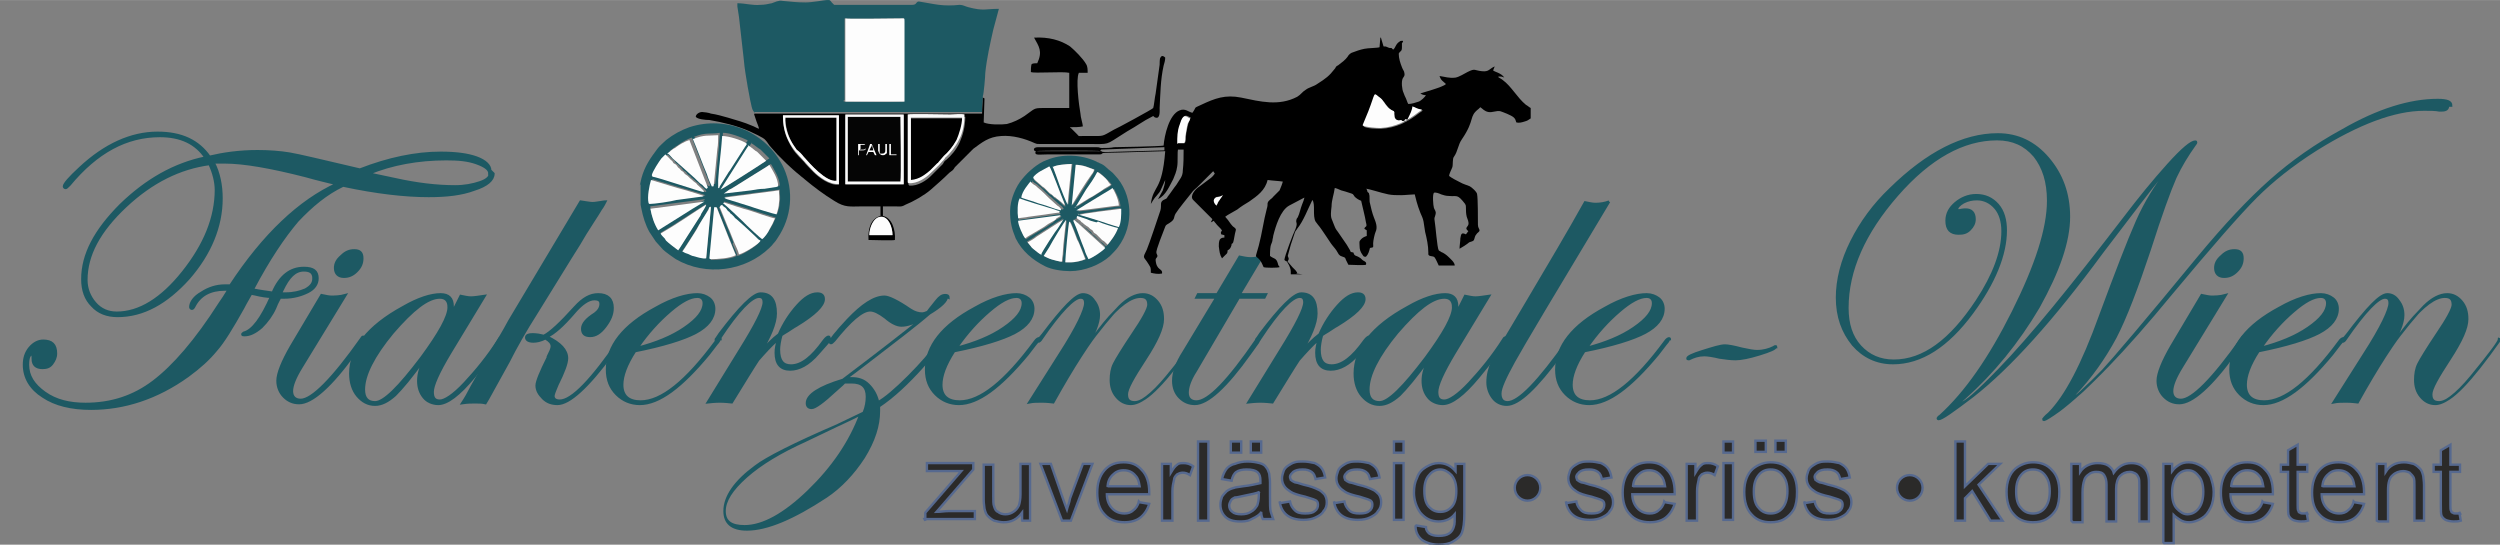 <svg xmlns="http://www.w3.org/2000/svg" xmlns:xlink="http://www.w3.org/1999/xlink" xml:space="preserve" width="79.094mm" height="17.233mm" style="shape-rendering:geometricPrecision; text-rendering:geometricPrecision; image-rendering:optimizeQuality; fill-rule:evenodd; clip-rule:evenodd" viewBox="0 0 3126 681"><rect x="0" y="0" width="3126" height="681" fill="#808080" stroke="none"/> <defs> <style type="text/css"> .str1 {stroke:#56698F;stroke-width:3.012} .str0 {stroke:#1D5963;stroke-width:3.012} .fil1 {fill:none;fill-rule:nonzero} .fil3 {fill:#2B2A29} .fil4 {fill:black} .fil7 {fill:#050505} .fil5 {fill:#1D5963} .fil9 {fill:#FBFBFB} .fil8 {fill:#FCFCFC} .fil6 {fill:#FDFDFD} .fil2 {fill:#2B2A29;fill-rule:nonzero} .fil0 {fill:#1D5963;fill-rule:nonzero} .fil10 {fill:white;fill-rule:nonzero} </style> </defs> <g id="Umriss">  <path class="fil0" d="M617 217c0,8 -8,15 -24,20 -16,6 -35,8 -57,8 -29,0 -65,-4 -107,-13 -21,10 -39,25 -57,44 -17,20 -36,48 -56,86 10,2 18,3 25,4 9,-21 22,-31 39,-31 12,0 17,4 17,13 0,7 -4,13 -12,17 -8,4 -18,7 -30,7l-5 0c0,1 -3,5 -6,13 -4,9 -10,17 -17,24 -8,7 -15,10 -21,10 -2,0 -3,0 -3,-1 0,-1 1,-1 2,-2 11,-3 22,-18 34,-45 -5,0 -12,-1 -20,-3l-5 -1c-2,4 -6,10 -10,18 -14,25 -25,43 -34,53 -9,11 -20,21 -35,32 -39,28 -80,41 -121,41 -25,0 -45,-5 -60,-15 -16,-10 -24,-24 -24,-40 0,-8 2,-15 7,-21 5,-6 11,-9 17,-9 11,0 16,5 16,16 0,5 -2,9 -5,13 -3,4 -7,5 -12,5 -8,0 -12,-4 -12,-11 0,-4 0,-6 -1,-6 -3,0 -5,4 -5,13 0,14 7,25 21,35 14,10 31,14 51,14 32,0 60,-9 85,-28 25,-19 53,-51 83,-98 3,-4 6,-9 11,-17l-5 0c-18,0 -31,7 -38,21 -1,2 -2,3 -3,3 -1,0 -2,-1 -2,-2 0,-6 5,-13 14,-18 9,-6 19,-9 29,-9l7 0c42,-64 87,-106 133,-127 -12,-3 -25,-6 -39,-10 -43,-11 -77,-17 -101,-17 -5,0 -9,0 -14,0 7,13 10,29 10,45 0,35 -14,69 -41,100 -28,31 -57,47 -89,47 -13,0 -24,-4 -32,-13 -8,-8 -12,-19 -12,-33 0,-31 16,-61 48,-93 32,-31 67,-51 106,-59 -12,-18 -31,-27 -57,-27 -42,0 -79,20 -113,61 -3,3 -4,4 -5,4 -1,0 -2,-1 -2,-2 0,-3 7,-11 20,-23 31,-29 64,-44 97,-44 30,0 51,10 65,30 17,-4 37,-7 60,-7 14,0 28,1 40,3 12,2 41,9 88,20 36,-14 70,-21 101,-21 19,0 34,2 45,6 11,4 17,10 17,16zm-5 0c0,-5 -5,-9 -16,-13 -11,-4 -23,-5 -38,-5 -35,0 -68,6 -97,18l33 7c27,6 52,9 75,9 12,0 22,-2 31,-5 9,-3 13,-7 13,-12zm-220 131c0,-7 -4,-10 -12,-10 -11,0 -19,8 -27,25l-2 4 6 0c10,0 18,-2 25,-5 7,-4 10,-8 10,-14zm-122 -110c0,-11 -3,-22 -8,-33 -37,5 -72,22 -105,53 -33,31 -49,61 -49,92 0,11 4,21 11,29 7,8 16,12 27,12 28,0 56,-17 83,-51 27,-34 41,-68 41,-103z"></path> <path id="1" class="fil0" d="M453 323c0,6 -2,11 -7,16 -5,5 -10,7 -16,7 -7,0 -11,-4 -11,-11 0,-5 2,-10 8,-15 5,-5 10,-7 16,-7 7,0 10,3 10,10zm3 100c0,0 -1,2 -2,4l-10 14c-30,42 -54,63 -70,63 -8,0 -14,-3 -19,-8 -5,-5 -8,-12 -8,-20 0,-9 6,-24 17,-43l38 -64c5,1 9,2 12,2 4,0 11,0 18,-2l-55 90c-8,13 -12,23 -12,30 0,7 4,11 11,11 14,0 40,-26 76,-77 1,-2 2,-2 2,-2 1,0 1,0 1,1z"></path> <path id="12" class="fil0" d="M628 424c0,3 -12,19 -35,47 -19,23 -34,34 -45,34 -7,0 -14,-3 -18,-8 -5,-6 -7,-13 -7,-21 0,-9 3,-18 8,-28 -16,23 -29,38 -37,46 -9,8 -17,12 -25,12 -9,0 -16,-4 -22,-11 -6,-7 -9,-17 -9,-28 0,-31 22,-59 66,-83 19,-11 35,-16 47,-16 10,0 15,5 15,15 0,3 -1,6 -2,11l12 -24c5,1 9,2 13,2 4,0 10,-1 17,-2l-43 71c-15,25 -22,41 -22,49 0,8 3,11 9,11 6,0 17,-7 31,-22 14,-15 29,-33 43,-55 1,-2 2,-2 3,-2 1,0 1,0 1,1zm-67 -40c0,-8 -4,-12 -11,-12 -15,0 -34,15 -59,44 -24,29 -36,53 -36,71 0,11 5,16 14,16 11,0 30,-19 58,-56 22,-30 34,-51 34,-63z"></path> <path id="123" class="fil0" d="M757 252c-1,2 -3,6 -6,10 -4,7 -11,17 -19,30 -4,7 -10,17 -19,31l-42 68c-14,22 -26,43 -35,61 -11,20 -20,36 -26,47l-3 5c-4,-1 -9,-1 -13,-1 -4,0 -9,0 -16,1 4,-6 8,-13 12,-21l28 -49c4,-7 11,-18 19,-33l89 -149c7,1 12,2 15,2 3,0 8,-1 15,-2zm21 172c0,0 -1,2 -2,4l-10 14c-31,42 -54,63 -69,63 -7,0 -13,-2 -18,-7 -5,-5 -8,-10 -8,-16 0,-5 5,-17 14,-35l0 -1c3,-6 5,-10 5,-13 0,-4 -3,-7 -8,-10 -6,3 -11,4 -15,4 -6,0 -9,-2 -9,-5 0,-3 3,-4 8,-4 5,0 10,1 14,2 8,-4 21,-16 39,-36 10,-11 19,-16 29,-16 12,0 18,6 18,17 0,8 -3,15 -9,23 -6,8 -12,12 -19,12 -7,0 -10,-3 -10,-9 0,-6 5,-12 16,-19 4,-3 7,-7 7,-12 0,-4 -2,-6 -8,-6 -7,0 -16,6 -26,18 -13,15 -24,25 -33,29 17,8 25,17 25,27 0,6 -4,17 -12,33 -3,7 -5,12 -5,14 0,4 3,6 8,6 15,0 40,-26 75,-77 1,-2 2,-2 3,-2 1,0 1,0 1,1z"></path> <path id="1234" class="fil0" d="M900 424c0,0 -1,3 -4,6l-10 13c-34,41 -62,62 -86,62 -11,0 -21,-4 -29,-12 -8,-8 -12,-18 -12,-31 0,-29 20,-55 61,-77 21,-12 39,-17 52,-17 6,0 11,2 15,5 4,3 6,8 6,13 0,12 -8,22 -23,30 -15,8 -41,16 -76,23 -11,17 -16,31 -16,42 0,14 8,21 23,21 26,0 57,-25 94,-75 2,-3 4,-4 5,-4 1,0 1,1 1,1zm-20 -45c0,-5 -3,-8 -8,-8 -9,0 -20,6 -34,18 -14,12 -28,27 -41,46 23,-6 43,-14 59,-25 16,-11 24,-21 24,-31z"></path> <path id="12345" class="fil0" d="M1038 424c0,1 -5,7 -15,18 -12,14 -24,20 -35,20 -12,0 -18,-7 -18,-21 0,-5 1,-10 3,-17 -10,9 -18,18 -25,26 -6,9 -17,27 -33,53 -9,-1 -14,-1 -15,-1 -1,0 -6,0 -15,1l40 -65c20,-32 30,-52 30,-60 0,-5 -2,-7 -6,-7 -9,0 -26,17 -49,52 -1,2 -3,3 -4,3 -1,0 -1,-1 -1,-1 0,-1 0,-1 1,-2l4 -6c25,-33 42,-50 51,-50 13,0 19,8 19,25 0,12 -7,29 -20,50 8,-10 16,-18 24,-24 6,-14 14,-26 23,-36 9,-10 17,-15 25,-15 5,0 8,2 8,7 0,8 -11,19 -34,33 -4,2 -9,6 -16,10l-3 2c-2,7 -3,14 -3,18 0,14 5,20 15,20 13,0 26,-10 41,-31 3,-4 5,-5 6,-5 1,0 1,0 1,1z"></path> <path id="123456" class="fil0" d="M1184 371c0,5 -7,12 -22,21 -16,14 -45,36 -84,66 -5,4 -12,9 -20,15l7 0c8,0 15,2 21,8 6,6 10,13 12,22 9,-5 22,-16 38,-32 16,-16 29,-31 37,-43 2,-3 3,-4 5,-4 0,0 1,0 1,1 0,3 -9,15 -26,34 -18,20 -36,37 -54,49l0 6c0,18 -6,37 -19,58 -13,20 -29,37 -47,49 -41,27 -74,41 -99,41 -19,0 -28,-8 -28,-23 0,-18 13,-37 39,-56 13,-10 48,-28 104,-52 11,-5 21,-10 31,-15 3,-7 4,-14 4,-20 0,-12 -6,-18 -19,-18 -4,0 -7,0 -9,0l-3 3 -9 8c-15,14 -25,21 -29,21 -4,0 -6,-2 -6,-6 0,-10 15,-20 45,-29 45,-34 80,-61 103,-80l-5 3c-9,6 -17,9 -25,9 -5,0 -12,-3 -20,-10 -8,-6 -14,-9 -19,-9 -10,0 -25,13 -45,38 -2,2 -3,3 -4,3 -1,0 -1,-1 -1,-1 0,-3 7,-12 22,-28 18,-19 33,-29 46,-29 5,0 16,5 32,16 6,4 11,5 15,5 2,0 5,-1 7,-2l3 -4 8 -10c4,-5 7,-7 11,-7 3,0 4,1 4,3zm-108 147c-4,2 -27,13 -69,33 -31,14 -56,29 -74,45 -18,16 -27,30 -27,43 0,13 8,19 25,19 23,0 50,-15 80,-44 30,-29 52,-61 65,-96z"></path> <path id="1234567" class="fil0" d="M1299 424c0,0 -1,3 -4,6l-10 13c-34,41 -62,62 -86,62 -11,0 -21,-4 -29,-12 -8,-8 -12,-18 -12,-31 0,-29 20,-55 61,-77 21,-12 39,-17 52,-17 6,0 11,2 15,5 4,3 6,8 6,13 0,12 -8,22 -23,30 -15,8 -41,16 -76,23 -11,17 -16,31 -16,42 0,14 8,21 23,21 26,0 57,-25 94,-75 2,-3 4,-4 5,-4 1,0 1,1 1,1zm-20 -45c0,-5 -3,-8 -8,-8 -9,0 -20,6 -34,18 -14,12 -28,27 -41,46 23,-6 43,-14 59,-25 16,-11 24,-21 24,-31z"></path> <path id="12345678" class="fil0" d="M1494 424c0,3 -12,19 -35,47 -19,23 -34,34 -45,34 -7,0 -13,-3 -18,-9 -5,-6 -7,-13 -7,-21 0,-7 1,-14 4,-20 3,-6 11,-19 23,-37 13,-19 20,-32 20,-37 0,-7 -3,-10 -10,-10 -24,0 -60,44 -109,132 -8,-1 -13,-1 -14,-1 -6,0 -11,0 -16,1l38 -60c22,-34 32,-56 32,-64 0,-5 -2,-7 -6,-7 -8,0 -25,17 -49,52 -1,2 -3,3 -3,3 -1,0 -1,0 -1,-1 0,-1 0,-1 1,-2l5 -6c25,-33 41,-50 50,-50 5,0 10,2 14,8 4,5 6,11 6,18 0,10 -6,25 -18,43 19,-26 34,-44 44,-54 10,-10 20,-15 29,-15 7,0 13,3 18,9 5,6 7,13 7,22 0,11 -7,27 -22,50 -15,23 -23,37 -23,44 0,7 3,10 10,10 14,0 39,-26 75,-77 1,-2 2,-2 2,-2 1,0 1,0 1,1z"></path> <path id="123456789" class="fil0" d="M1583 368l-2 4 -32 0 -54 92c-7,11 -10,20 -10,27 0,7 4,11 11,11 15,0 40,-26 75,-77 1,-2 2,-2 3,-2 1,0 1,0 1,1 0,0 -1,2 -2,4l-10 14c-30,42 -53,63 -69,63 -8,0 -14,-3 -19,-8 -5,-5 -8,-12 -8,-21 0,-10 4,-22 13,-36l41 -68 -25 0 2 -4 24 0 28 -47c5,1 9,2 14,2 5,0 9,-1 14,-2l-28 47 32 0z"></path> <path id="12345678910" class="fil0" d="M1714 424c0,1 -5,7 -15,18 -12,14 -24,20 -35,20 -12,0 -18,-7 -18,-21 0,-5 1,-10 3,-17 -10,9 -18,18 -25,26 -6,9 -17,27 -33,53 -9,-1 -14,-1 -15,-1 -1,0 -6,0 -15,1l40 -65c20,-32 30,-52 30,-60 0,-5 -2,-7 -6,-7 -9,0 -26,17 -49,52 -1,2 -3,3 -4,3 -1,0 -1,-1 -1,-1 0,-1 0,-1 1,-2l4 -6c25,-33 42,-50 51,-50 13,0 19,8 19,25 0,12 -7,29 -20,50 8,-10 16,-18 24,-24 6,-14 14,-26 23,-36 9,-10 17,-15 25,-15 5,0 8,2 8,7 0,8 -11,19 -34,33 -4,2 -9,6 -16,10l-3 2c-2,7 -3,14 -3,18 0,14 5,20 15,20 13,0 26,-10 41,-31 3,-4 5,-5 6,-5 1,0 1,0 1,1z"></path> <path id="1234567891011" class="fil0" d="M1884 424c0,3 -12,19 -35,47 -19,23 -34,34 -45,34 -7,0 -14,-3 -18,-8 -5,-6 -7,-13 -7,-21 0,-9 3,-18 8,-28 -16,23 -29,38 -37,46 -9,8 -17,12 -25,12 -9,0 -16,-4 -22,-11 -6,-7 -9,-17 -9,-28 0,-31 22,-59 66,-83 19,-11 35,-16 47,-16 10,0 15,5 15,15 0,3 -1,6 -2,11l12 -24c5,1 9,2 13,2 4,0 10,-1 17,-2l-43 71c-15,25 -22,41 -22,49 0,8 3,11 9,11 6,0 17,-7 31,-22 14,-15 29,-33 43,-55 1,-2 2,-2 3,-2 1,0 1,0 1,1zm-67 -40c0,-8 -4,-12 -11,-12 -15,0 -34,15 -59,44 -24,29 -36,53 -36,71 0,11 5,16 14,16 11,0 30,-19 58,-56 22,-30 34,-51 34,-63z"></path> <path id="123456789101112" class="fil0" d="M2012 252c-68,113 -108,180 -119,200 -11,20 -17,33 -17,40 0,7 3,11 9,11 14,0 39,-26 75,-77 1,-2 2,-2 3,-2 1,0 1,1 1,1 0,1 -1,2 -2,4l-10 14c-31,42 -53,63 -68,63 -7,0 -13,-3 -17,-8 -4,-5 -7,-12 -7,-20 0,-9 2,-17 6,-26 4,-8 18,-32 42,-72 29,-49 54,-91 74,-127 5,1 9,2 13,2 6,0 12,-1 17,-3z"></path> <path id="12345678910111213" class="fil0" d="M2087 424c0,0 -1,3 -4,6l-10 13c-34,41 -62,62 -86,62 -11,0 -21,-4 -29,-12 -8,-8 -12,-18 -12,-31 0,-29 20,-55 61,-77 21,-12 39,-17 52,-17 6,0 11,2 15,5 4,3 6,8 6,13 0,12 -8,22 -23,30 -15,8 -41,16 -76,23 -11,17 -16,31 -16,42 0,14 8,21 23,21 26,0 57,-25 94,-75 2,-3 4,-4 5,-4 1,0 1,1 1,1zm-20 -45c0,-5 -3,-8 -8,-8 -9,0 -20,6 -34,18 -14,12 -28,27 -41,46 23,-6 43,-14 59,-25 16,-11 24,-21 24,-31z"></path> <path id="1234567891011121314" class="fil0" d="M2220 434c0,2 -7,5 -20,9 -13,4 -23,6 -30,6 -6,0 -13,-1 -20,-2 -8,-2 -15,-3 -19,-3 -7,0 -13,2 -19,5 0,0 -1,0 -1,0 -1,0 -1,0 -1,-1 0,-2 6,-5 19,-9 13,-4 22,-7 28,-7 3,0 10,1 21,4 9,2 15,3 19,3 8,0 15,-2 21,-5 1,-1 2,-1 2,-1 1,0 1,0 1,1z"></path> <path id="123456789101112131415" class="fil0" d="M3061 132c0,4 -2,6 -8,6l-3 0c-5,-1 -11,-1 -19,-1 -37,0 -82,17 -135,50 -30,19 -55,39 -75,59 -21,21 -56,61 -106,121 -60,73 -107,121 -140,146 -11,8 -18,12 -19,12 -1,0 -1,0 -1,-1 0,0 2,-3 7,-7 21,-21 42,-61 64,-122 20,-54 35,-93 46,-118 11,-25 24,-45 37,-62 3,-4 5,-6 5,-7 -1,0 -2,0 -4,2l-2 2 -6 8c-11,13 -35,45 -74,96 -61,83 -115,143 -161,179 -25,19 -39,29 -43,29 -1,0 -1,-1 -1,-1 0,0 1,-2 3,-3 32,-29 62,-72 91,-130 29,-58 44,-104 44,-139 0,-24 -6,-42 -17,-56 -12,-14 -27,-21 -47,-21 -42,0 -84,23 -125,70 -41,47 -62,94 -62,141 0,20 5,36 16,48 11,12 25,18 42,18 37,0 71,-25 104,-75 21,-32 32,-61 32,-87 0,-12 -3,-22 -9,-29 -6,-7 -14,-11 -23,-11 -6,0 -11,1 -17,4 -5,3 -8,6 -8,9 0,1 0,1 1,1 0,0 1,0 2,0 4,-1 7,-1 8,-1 7,0 11,4 11,12 0,5 -2,9 -6,13 -4,4 -8,5 -14,5 -10,0 -15,-5 -15,-16 0,-9 4,-16 11,-22 7,-6 16,-10 26,-10 11,0 20,4 27,12 7,8 10,19 10,32 0,30 -14,65 -42,103 -31,42 -64,63 -99,63 -20,0 -37,-8 -50,-23 -13,-16 -20,-35 -20,-59 0,-22 6,-46 18,-70 12,-24 28,-46 49,-66 46,-45 91,-68 134,-68 25,0 46,10 63,30 17,20 26,44 26,73 0,31 -13,68 -38,113 -26,44 -57,82 -93,114 -4,3 -5,5 -5,5 0,1 0,1 1,1 5,0 21,-14 48,-42 39,-40 90,-103 156,-189 19,-25 37,-47 55,-67 18,-20 29,-29 34,-29 1,0 1,0 1,1 0,0 0,1 -1,2 -10,14 -18,27 -25,42 -7,16 -18,46 -32,90 -16,48 -30,85 -43,110 -14,26 -31,50 -51,71 0,1 -1,1 -1,2 0,0 0,1 1,1 3,0 14,-11 35,-32 14,-15 54,-62 119,-141 34,-41 64,-73 91,-97 27,-24 57,-45 90,-63 45,-26 85,-38 119,-38 12,0 17,2 17,7z"></path> <path id="12345678910111213141516" class="fil0" d="M2804 323c0,6 -2,11 -7,16 -5,5 -10,7 -16,7 -7,0 -11,-4 -11,-11 0,-5 2,-10 8,-15 5,-5 10,-7 16,-7 7,0 10,3 10,10zm3 100c0,0 -1,2 -2,4l-10 14c-30,42 -54,63 -70,63 -8,0 -14,-3 -19,-8 -5,-5 -8,-12 -8,-20 0,-9 6,-24 17,-43l38 -64c5,1 9,2 12,2 4,0 11,0 18,-2l-55 90c-8,13 -12,23 -12,30 0,7 4,11 11,11 14,0 40,-26 76,-77 1,-2 2,-2 2,-2 1,0 1,0 1,1z"></path> <path id="1234567891011121314151617" class="fil0" d="M2930 424c0,0 -1,3 -4,6l-10 13c-34,41 -62,62 -86,62 -11,0 -21,-4 -29,-12 -8,-8 -12,-18 -12,-31 0,-29 20,-55 61,-77 21,-12 39,-17 52,-17 6,0 11,2 15,5 4,3 6,8 6,13 0,12 -8,22 -23,30 -15,8 -41,16 -76,23 -11,17 -16,31 -16,42 0,14 8,21 23,21 26,0 57,-25 94,-75 2,-3 4,-4 5,-4 1,0 1,1 1,1zm-20 -45c0,-5 -3,-8 -8,-8 -9,0 -20,6 -34,18 -14,12 -28,27 -41,46 23,-6 43,-14 59,-25 16,-11 24,-21 24,-31z"></path> <path id="123456789101112131415161718" class="fil0" d="M3125 424c0,3 -12,19 -35,47 -19,23 -34,34 -45,34 -7,0 -13,-3 -18,-9 -5,-6 -7,-13 -7,-21 0,-7 1,-14 4,-20 3,-6 11,-19 23,-37 13,-19 20,-32 20,-37 0,-7 -3,-10 -10,-10 -24,0 -60,44 -109,132 -8,-1 -13,-1 -14,-1 -6,0 -11,0 -16,1l38 -60c22,-34 32,-56 32,-64 0,-5 -2,-7 -6,-7 -8,0 -25,17 -49,52 -1,2 -3,3 -3,3 -1,0 -1,0 -1,-1 0,-1 0,-1 1,-2l5 -6c25,-33 41,-50 50,-50 5,0 10,2 14,8 4,5 6,11 6,18 0,10 -6,25 -18,43 19,-26 34,-44 44,-54 10,-10 20,-15 29,-15 7,0 13,3 18,9 5,6 7,13 7,22 0,11 -7,27 -22,50 -15,23 -23,37 -23,44 0,7 3,10 10,10 14,0 39,-26 75,-77 1,-2 2,-2 2,-2 1,0 1,0 1,1z"></path> <path id="12345678910111213141516171819" class="fil1 str0" d="M617 217c0,8 -8,15 -24,20 -16,6 -35,8 -57,8 -29,0 -65,-4 -107,-13 -21,10 -39,25 -57,44 -17,20 -36,48 -56,86 10,2 18,3 25,4 9,-21 22,-31 39,-31 12,0 17,4 17,13 0,7 -4,13 -12,17 -8,4 -18,7 -30,7l-5 0c0,1 -3,5 -6,13 -4,9 -10,17 -17,24 -8,7 -15,10 -21,10 -2,0 -3,0 -3,-1 0,-1 1,-1 2,-2 11,-3 22,-18 34,-45 -5,0 -12,-1 -20,-3l-5 -1c-2,4 -6,10 -10,18 -14,25 -25,43 -34,53 -9,11 -20,21 -35,32 -39,28 -80,41 -121,41 -25,0 -45,-5 -60,-15 -16,-10 -24,-24 -24,-40 0,-8 2,-15 7,-21 5,-6 11,-9 17,-9 11,0 16,5 16,16 0,5 -2,9 -5,13 -3,4 -7,5 -12,5 -8,0 -12,-4 -12,-11 0,-4 0,-6 -1,-6 -3,0 -5,4 -5,13 0,14 7,25 21,35 14,10 31,14 51,14 32,0 60,-9 85,-28 25,-19 53,-51 83,-98 3,-4 6,-9 11,-17l-5 0c-18,0 -31,7 -38,21 -1,2 -2,3 -3,3 -1,0 -2,-1 -2,-2 0,-6 5,-13 14,-18 9,-6 19,-9 29,-9l7 0c42,-64 87,-106 133,-127 -12,-3 -25,-6 -39,-10 -43,-11 -77,-17 -101,-17 -5,0 -9,0 -14,0 7,13 10,29 10,45 0,35 -14,69 -41,100 -28,31 -57,47 -89,47 -13,0 -24,-4 -32,-13 -8,-8 -12,-19 -12,-33 0,-31 16,-61 48,-93 32,-31 67,-51 106,-59 -12,-18 -31,-27 -57,-27 -42,0 -79,20 -113,61 -3,3 -4,4 -5,4 -1,0 -2,-1 -2,-2 0,-3 7,-11 20,-23 31,-29 64,-44 97,-44 30,0 51,10 65,30 17,-4 37,-7 60,-7 14,0 28,1 40,3 12,2 41,9 88,20 36,-14 70,-21 101,-21 19,0 34,2 45,6 11,4 17,10 17,16zm-5 0c0,-5 -5,-9 -16,-13 -11,-4 -23,-5 -38,-5 -35,0 -68,6 -97,18l33 7c27,6 52,9 75,9 12,0 22,-2 31,-5 9,-3 13,-7 13,-12zm-220 131c0,-7 -4,-10 -12,-10 -11,0 -19,8 -27,25l-2 4 6 0c10,0 18,-2 25,-5 7,-4 10,-8 10,-14zm-122 -110c0,-11 -3,-22 -8,-33 -37,5 -72,22 -105,53 -33,31 -49,61 -49,92 0,11 4,21 11,29 7,8 16,12 27,12 28,0 56,-17 83,-51 27,-34 41,-68 41,-103z"></path> <path id="1234567891011121314151617181920" class="fil1 str0" d="M453 323c0,6 -2,11 -7,16 -5,5 -10,7 -16,7 -7,0 -11,-4 -11,-11 0,-5 2,-10 8,-15 5,-5 10,-7 16,-7 7,0 10,3 10,10zm3 100c0,0 -1,2 -2,4l-10 14c-30,42 -54,63 -70,63 -8,0 -14,-3 -19,-8 -5,-5 -8,-12 -8,-20 0,-9 6,-24 17,-43l38 -64c5,1 9,2 12,2 4,0 11,0 18,-2l-55 90c-8,13 -12,23 -12,30 0,7 4,11 11,11 14,0 40,-26 76,-77 1,-2 2,-2 2,-2 1,0 1,0 1,1z"></path> <path id="123456789101112131415161718192021" class="fil1 str0" d="M628 424c0,3 -12,19 -35,47 -19,23 -34,34 -45,34 -7,0 -14,-3 -18,-8 -5,-6 -7,-13 -7,-21 0,-9 3,-18 8,-28 -16,23 -29,38 -37,46 -9,8 -17,12 -25,12 -9,0 -16,-4 -22,-11 -6,-7 -9,-17 -9,-28 0,-31 22,-59 66,-83 19,-11 35,-16 47,-16 10,0 15,5 15,15 0,3 -1,6 -2,11l12 -24c5,1 9,2 13,2 4,0 10,-1 17,-2l-43 71c-15,25 -22,41 -22,49 0,8 3,11 9,11 6,0 17,-7 31,-22 14,-15 29,-33 43,-55 1,-2 2,-2 3,-2 1,0 1,0 1,1zm-67 -40c0,-8 -4,-12 -11,-12 -15,0 -34,15 -59,44 -24,29 -36,53 -36,71 0,11 5,16 14,16 11,0 30,-19 58,-56 22,-30 34,-51 34,-63z"></path> <path id="12345678910111213141516171819202122" class="fil1 str0" d="M757 252c-1,2 -3,6 -6,10 -4,7 -11,17 -19,30 -4,7 -10,17 -19,31l-42 68c-14,22 -26,43 -35,61 -11,20 -20,36 -26,47l-3 5c-4,-1 -9,-1 -13,-1 -4,0 -9,0 -16,1 4,-6 8,-13 12,-21l28 -49c4,-7 11,-18 19,-33l89 -149c7,1 12,2 15,2 3,0 8,-1 15,-2zm21 172c0,0 -1,2 -2,4l-10 14c-31,42 -54,63 -69,63 -7,0 -13,-2 -18,-7 -5,-5 -8,-10 -8,-16 0,-5 5,-17 14,-35l0 -1c3,-6 5,-10 5,-13 0,-4 -3,-7 -8,-10 -6,3 -11,4 -15,4 -6,0 -9,-2 -9,-5 0,-3 3,-4 8,-4 5,0 10,1 14,2 8,-4 21,-16 39,-36 10,-11 19,-16 29,-16 12,0 18,6 18,17 0,8 -3,15 -9,23 -6,8 -12,12 -19,12 -7,0 -10,-3 -10,-9 0,-6 5,-12 16,-19 4,-3 7,-7 7,-12 0,-4 -2,-6 -8,-6 -7,0 -16,6 -26,18 -13,15 -24,25 -33,29 17,8 25,17 25,27 0,6 -4,17 -12,33 -3,7 -5,12 -5,14 0,4 3,6 8,6 15,0 40,-26 75,-77 1,-2 2,-2 3,-2 1,0 1,0 1,1z"></path> <path id="1234567891011121314151617181920212223" class="fil1 str0" d="M900 424c0,0 -1,3 -4,6l-10 13c-34,41 -62,62 -86,62 -11,0 -21,-4 -29,-12 -8,-8 -12,-18 -12,-31 0,-29 20,-55 61,-77 21,-12 39,-17 52,-17 6,0 11,2 15,5 4,3 6,8 6,13 0,12 -8,22 -23,30 -15,8 -41,16 -76,23 -11,17 -16,31 -16,42 0,14 8,21 23,21 26,0 57,-25 94,-75 2,-3 4,-4 5,-4 1,0 1,1 1,1zm-20 -45c0,-5 -3,-8 -8,-8 -9,0 -20,6 -34,18 -14,12 -28,27 -41,46 23,-6 43,-14 59,-25 16,-11 24,-21 24,-31z"></path> <path id="123456789101112131415161718192021222324" class="fil1 str0" d="M1038 424c0,1 -5,7 -15,18 -12,14 -24,20 -35,20 -12,0 -18,-7 -18,-21 0,-5 1,-10 3,-17 -10,9 -18,18 -25,26 -6,9 -17,27 -33,53 -9,-1 -14,-1 -15,-1 -1,0 -6,0 -15,1l40 -65c20,-32 30,-52 30,-60 0,-5 -2,-7 -6,-7 -9,0 -26,17 -49,52 -1,2 -3,3 -4,3 -1,0 -1,-1 -1,-1 0,-1 0,-1 1,-2l4 -6c25,-33 42,-50 51,-50 13,0 19,8 19,25 0,12 -7,29 -20,50 8,-10 16,-18 24,-24 6,-14 14,-26 23,-36 9,-10 17,-15 25,-15 5,0 8,2 8,7 0,8 -11,19 -34,33 -4,2 -9,6 -16,10l-3 2c-2,7 -3,14 -3,18 0,14 5,20 15,20 13,0 26,-10 41,-31 3,-4 5,-5 6,-5 1,0 1,0 1,1z"></path> <path id="12345678910111213141516171819202122232425" class="fil1 str0" d="M1184 371c0,5 -7,12 -22,21 -16,14 -45,36 -84,66 -5,4 -12,9 -20,15l7 0c8,0 15,2 21,8 6,6 10,13 12,22 9,-5 22,-16 38,-32 16,-16 29,-31 37,-43 2,-3 3,-4 5,-4 0,0 1,0 1,1 0,3 -9,15 -26,34 -18,20 -36,37 -54,49l0 6c0,18 -6,37 -19,58 -13,20 -29,37 -47,49 -41,27 -74,41 -99,41 -19,0 -28,-8 -28,-23 0,-18 13,-37 39,-56 13,-10 48,-28 104,-52 11,-5 21,-10 31,-15 3,-7 4,-14 4,-20 0,-12 -6,-18 -19,-18 -4,0 -7,0 -9,0l-3 3 -9 8c-15,14 -25,21 -29,21 -4,0 -6,-2 -6,-6 0,-10 15,-20 45,-29 45,-34 80,-61 103,-80l-5 3c-9,6 -17,9 -25,9 -5,0 -12,-3 -20,-10 -8,-6 -14,-9 -19,-9 -10,0 -25,13 -45,38 -2,2 -3,3 -4,3 -1,0 -1,-1 -1,-1 0,-3 7,-12 22,-28 18,-19 33,-29 46,-29 5,0 16,5 32,16 6,4 11,5 15,5 2,0 5,-1 7,-2l3 -4 8 -10c4,-5 7,-7 11,-7 3,0 4,1 4,3zm-108 147c-4,2 -27,13 -69,33 -31,14 -56,29 -74,45 -18,16 -27,30 -27,43 0,13 8,19 25,19 23,0 50,-15 80,-44 30,-29 52,-61 65,-96z"></path> <path id="1234567891011121314151617181920212223242526" class="fil1 str0" d="M1299 424c0,0 -1,3 -4,6l-10 13c-34,41 -62,62 -86,62 -11,0 -21,-4 -29,-12 -8,-8 -12,-18 -12,-31 0,-29 20,-55 61,-77 21,-12 39,-17 52,-17 6,0 11,2 15,5 4,3 6,8 6,13 0,12 -8,22 -23,30 -15,8 -41,16 -76,23 -11,17 -16,31 -16,42 0,14 8,21 23,21 26,0 57,-25 94,-75 2,-3 4,-4 5,-4 1,0 1,1 1,1zm-20 -45c0,-5 -3,-8 -8,-8 -9,0 -20,6 -34,18 -14,12 -28,27 -41,46 23,-6 43,-14 59,-25 16,-11 24,-21 24,-31z"></path> <path id="123456789101112131415161718192021222324252627" class="fil1 str0" d="M1494 424c0,3 -12,19 -35,47 -19,23 -34,34 -45,34 -7,0 -13,-3 -18,-9 -5,-6 -7,-13 -7,-21 0,-7 1,-14 4,-20 3,-6 11,-19 23,-37 13,-19 20,-32 20,-37 0,-7 -3,-10 -10,-10 -24,0 -60,44 -109,132 -8,-1 -13,-1 -14,-1 -6,0 -11,0 -16,1l38 -60c22,-34 32,-56 32,-64 0,-5 -2,-7 -6,-7 -8,0 -25,17 -49,52 -1,2 -3,3 -3,3 -1,0 -1,0 -1,-1 0,-1 0,-1 1,-2l5 -6c25,-33 41,-50 50,-50 5,0 10,2 14,8 4,5 6,11 6,18 0,10 -6,25 -18,43 19,-26 34,-44 44,-54 10,-10 20,-15 29,-15 7,0 13,3 18,9 5,6 7,13 7,22 0,11 -7,27 -22,50 -15,23 -23,37 -23,44 0,7 3,10 10,10 14,0 39,-26 75,-77 1,-2 2,-2 2,-2 1,0 1,0 1,1z"></path> <path id="12345678910111213141516171819202122232425262728" class="fil1 str0" d="M1583 368l-2 4 -32 0 -54 92c-7,11 -10,20 -10,27 0,7 4,11 11,11 15,0 40,-26 75,-77 1,-2 2,-2 3,-2 1,0 1,0 1,1 0,0 -1,2 -2,4l-10 14c-30,42 -53,63 -69,63 -8,0 -14,-3 -19,-8 -5,-5 -8,-12 -8,-21 0,-10 4,-22 13,-36l41 -68 -25 0 2 -4 24 0 28 -47c5,1 9,2 14,2 5,0 9,-1 14,-2l-28 47 32 0z"></path> <path id="1234567891011121314151617181920212223242526272829" class="fil1 str0" d="M1714 424c0,1 -5,7 -15,18 -12,14 -24,20 -35,20 -12,0 -18,-7 -18,-21 0,-5 1,-10 3,-17 -10,9 -18,18 -25,26 -6,9 -17,27 -33,53 -9,-1 -14,-1 -15,-1 -1,0 -6,0 -15,1l40 -65c20,-32 30,-52 30,-60 0,-5 -2,-7 -6,-7 -9,0 -26,17 -49,52 -1,2 -3,3 -4,3 -1,0 -1,-1 -1,-1 0,-1 0,-1 1,-2l4 -6c25,-33 42,-50 51,-50 13,0 19,8 19,25 0,12 -7,29 -20,50 8,-10 16,-18 24,-24 6,-14 14,-26 23,-36 9,-10 17,-15 25,-15 5,0 8,2 8,7 0,8 -11,19 -34,33 -4,2 -9,6 -16,10l-3 2c-2,7 -3,14 -3,18 0,14 5,20 15,20 13,0 26,-10 41,-31 3,-4 5,-5 6,-5 1,0 1,0 1,1z"></path> <path id="123456789101112131415161718192021222324252627282930" class="fil1 str0" d="M1884 424c0,3 -12,19 -35,47 -19,23 -34,34 -45,34 -7,0 -14,-3 -18,-8 -5,-6 -7,-13 -7,-21 0,-9 3,-18 8,-28 -16,23 -29,38 -37,46 -9,8 -17,12 -25,12 -9,0 -16,-4 -22,-11 -6,-7 -9,-17 -9,-28 0,-31 22,-59 66,-83 19,-11 35,-16 47,-16 10,0 15,5 15,15 0,3 -1,6 -2,11l12 -24c5,1 9,2 13,2 4,0 10,-1 17,-2l-43 71c-15,25 -22,41 -22,49 0,8 3,11 9,11 6,0 17,-7 31,-22 14,-15 29,-33 43,-55 1,-2 2,-2 3,-2 1,0 1,0 1,1zm-67 -40c0,-8 -4,-12 -11,-12 -15,0 -34,15 -59,44 -24,29 -36,53 -36,71 0,11 5,16 14,16 11,0 30,-19 58,-56 22,-30 34,-51 34,-63z"></path> <path id="12345678910111213141516171819202122232425262728293031" class="fil1 str0" d="M2012 252c-68,113 -108,180 -119,200 -11,20 -17,33 -17,40 0,7 3,11 9,11 14,0 39,-26 75,-77 1,-2 2,-2 3,-2 1,0 1,1 1,1 0,1 -1,2 -2,4l-10 14c-31,42 -53,63 -68,63 -7,0 -13,-3 -17,-8 -4,-5 -7,-12 -7,-20 0,-9 2,-17 6,-26 4,-8 18,-32 42,-72 29,-49 54,-91 74,-127 5,1 9,2 13,2 6,0 12,-1 17,-3z"></path> <path id="1234567891011121314151617181920212223242526272829303132" class="fil1 str0" d="M2087 424c0,0 -1,3 -4,6l-10 13c-34,41 -62,62 -86,62 -11,0 -21,-4 -29,-12 -8,-8 -12,-18 -12,-31 0,-29 20,-55 61,-77 21,-12 39,-17 52,-17 6,0 11,2 15,5 4,3 6,8 6,13 0,12 -8,22 -23,30 -15,8 -41,16 -76,23 -11,17 -16,31 -16,42 0,14 8,21 23,21 26,0 57,-25 94,-75 2,-3 4,-4 5,-4 1,0 1,1 1,1zm-20 -45c0,-5 -3,-8 -8,-8 -9,0 -20,6 -34,18 -14,12 -28,27 -41,46 23,-6 43,-14 59,-25 16,-11 24,-21 24,-31z"></path> <path id="123456789101112131415161718192021222324252627282930313233" class="fil1 str0" d="M2220 434c0,2 -7,5 -20,9 -13,4 -23,6 -30,6 -6,0 -13,-1 -20,-2 -8,-2 -15,-3 -19,-3 -7,0 -13,2 -19,5 0,0 -1,0 -1,0 -1,0 -1,0 -1,-1 0,-2 6,-5 19,-9 13,-4 22,-7 28,-7 3,0 10,1 21,4 9,2 15,3 19,3 8,0 15,-2 21,-5 1,-1 2,-1 2,-1 1,0 1,0 1,1z"></path> <path id="12345678910111213141516171819202122232425262728293031323334" class="fil1 str0" d="M3061 132c0,4 -2,6 -8,6l-3 0c-5,-1 -11,-1 -19,-1 -37,0 -82,17 -135,50 -30,19 -55,39 -75,59 -21,21 -56,61 -106,121 -60,73 -107,121 -140,146 -11,8 -18,12 -19,12 -1,0 -1,0 -1,-1 0,0 2,-3 7,-7 21,-21 42,-61 64,-122 20,-54 35,-93 46,-118 11,-25 24,-45 37,-62 3,-4 5,-6 5,-7 -1,0 -2,0 -4,2l-2 2 -6 8c-11,13 -35,45 -74,96 -61,83 -115,143 -161,179 -25,19 -39,29 -43,29 -1,0 -1,-1 -1,-1 0,0 1,-2 3,-3 32,-29 62,-72 91,-130 29,-58 44,-104 44,-139 0,-24 -6,-42 -17,-56 -12,-14 -27,-21 -47,-21 -42,0 -84,23 -125,70 -41,47 -62,94 -62,141 0,20 5,36 16,48 11,12 25,18 42,18 37,0 71,-25 104,-75 21,-32 32,-61 32,-87 0,-12 -3,-22 -9,-29 -6,-7 -14,-11 -23,-11 -6,0 -11,1 -17,4 -5,3 -8,6 -8,9 0,1 0,1 1,1 0,0 1,0 2,0 4,-1 7,-1 8,-1 7,0 11,4 11,12 0,5 -2,9 -6,13 -4,4 -8,5 -14,5 -10,0 -15,-5 -15,-16 0,-9 4,-16 11,-22 7,-6 16,-10 26,-10 11,0 20,4 27,12 7,8 10,19 10,32 0,30 -14,65 -42,103 -31,42 -64,63 -99,63 -20,0 -37,-8 -50,-23 -13,-16 -20,-35 -20,-59 0,-22 6,-46 18,-70 12,-24 28,-46 49,-66 46,-45 91,-68 134,-68 25,0 46,10 63,30 17,20 26,44 26,73 0,31 -13,68 -38,113 -26,44 -57,82 -93,114 -4,3 -5,5 -5,5 0,1 0,1 1,1 5,0 21,-14 48,-42 39,-40 90,-103 156,-189 19,-25 37,-47 55,-67 18,-20 29,-29 34,-29 1,0 1,0 1,1 0,0 0,1 -1,2 -10,14 -18,27 -25,42 -7,16 -18,46 -32,90 -16,48 -30,85 -43,110 -14,26 -31,50 -51,71 0,1 -1,1 -1,2 0,0 0,1 1,1 3,0 14,-11 35,-32 14,-15 54,-62 119,-141 34,-41 64,-73 91,-97 27,-24 57,-45 90,-63 45,-26 85,-38 119,-38 12,0 17,2 17,7z"></path> <path id="1234567891011121314151617181920212223242526272829303132333435" class="fil1 str0" d="M2804 323c0,6 -2,11 -7,16 -5,5 -10,7 -16,7 -7,0 -11,-4 -11,-11 0,-5 2,-10 8,-15 5,-5 10,-7 16,-7 7,0 10,3 10,10zm3 100c0,0 -1,2 -2,4l-10 14c-30,42 -54,63 -70,63 -8,0 -14,-3 -19,-8 -5,-5 -8,-12 -8,-20 0,-9 6,-24 17,-43l38 -64c5,1 9,2 12,2 4,0 11,0 18,-2l-55 90c-8,13 -12,23 -12,30 0,7 4,11 11,11 14,0 40,-26 76,-77 1,-2 2,-2 2,-2 1,0 1,0 1,1z"></path> <path id="123456789101112131415161718192021222324252627282930313233343536" class="fil1 str0" d="M2930 424c0,0 -1,3 -4,6l-10 13c-34,41 -62,62 -86,62 -11,0 -21,-4 -29,-12 -8,-8 -12,-18 -12,-31 0,-29 20,-55 61,-77 21,-12 39,-17 52,-17 6,0 11,2 15,5 4,3 6,8 6,13 0,12 -8,22 -23,30 -15,8 -41,16 -76,23 -11,17 -16,31 -16,42 0,14 8,21 23,21 26,0 57,-25 94,-75 2,-3 4,-4 5,-4 1,0 1,1 1,1zm-20 -45c0,-5 -3,-8 -8,-8 -9,0 -20,6 -34,18 -14,12 -28,27 -41,46 23,-6 43,-14 59,-25 16,-11 24,-21 24,-31z"></path> <path id="12345678910111213141516171819202122232425262728293031323334353637" class="fil1 str0" d="M3125 424c0,3 -12,19 -35,47 -19,23 -34,34 -45,34 -7,0 -13,-3 -18,-9 -5,-6 -7,-13 -7,-21 0,-7 1,-14 4,-20 3,-6 11,-19 23,-37 13,-19 20,-32 20,-37 0,-7 -3,-10 -10,-10 -24,0 -60,44 -109,132 -8,-1 -13,-1 -14,-1 -6,0 -11,0 -16,1l38 -60c22,-34 32,-56 32,-64 0,-5 -2,-7 -6,-7 -8,0 -25,17 -49,52 -1,2 -3,3 -3,3 -1,0 -1,0 -1,-1 0,-1 0,-1 1,-2l5 -6c25,-33 41,-50 50,-50 5,0 10,2 14,8 4,5 6,11 6,18 0,10 -6,25 -18,43 19,-26 34,-44 44,-54 10,-10 20,-15 29,-15 7,0 13,3 18,9 5,6 7,13 7,22 0,11 -7,27 -22,50 -15,23 -23,37 -23,44 0,7 3,10 10,10 14,0 39,-26 75,-77 1,-2 2,-2 2,-2 1,0 1,0 1,1z"></path> <g id="_265790960"> <path class="fil2" d="M1157 651l0 -10 45 -52c-5,0 -10,0 -14,0l-29 0 0 -10 58 0 0 8 -39 45 -7 8c5,0 10,-1 15,-1l33 0 0 10 -63 0z"></path> <path id="1" class="fil2" d="M1278 651l0 -10c-6,8 -13,12 -23,12 -4,0 -8,-1 -12,-2 -4,-2 -6,-4 -8,-6 -2,-2 -3,-5 -4,-9 0,-2 -1,-6 -1,-11l0 -44 12 0 0 39c0,6 0,11 1,13 1,3 2,6 5,7 2,2 6,3 9,3 4,0 7,-1 10,-3 3,-2 5,-4 7,-8 1,-3 2,-8 2,-14l0 -38 12 0 0 71 -11 0z"></path> <path id="12" class="fil2" d="M1328 651l-27 -71 13 0 15 43c2,5 3,9 5,14 1,-4 3,-8 4,-14l16 -43 12 0 -27 71 -11 0z"></path> <path id="123" class="fil2" d="M1425 628l12 2c-2,7 -6,13 -11,17 -5,4 -12,6 -20,6 -10,0 -19,-3 -25,-10 -6,-6 -9,-15 -9,-27 0,-12 3,-21 9,-28 6,-7 14,-10 24,-10 10,0 17,3 23,10 6,6 9,16 9,27 0,1 0,2 0,3l-53 0c0,8 3,14 7,18 4,4 9,6 15,6 4,0 8,-1 11,-4 3,-2 6,-6 7,-11zm-40 -20l40 0c-1,-6 -2,-10 -5,-13 -4,-5 -9,-7 -15,-7 -6,0 -10,2 -14,6 -4,4 -6,9 -6,15z"></path> <path id="1234" class="fil2" d="M1453 651l0 -71 11 0 0 11c3,-5 5,-8 8,-10 2,-2 5,-2 8,-2 4,0 8,1 12,4l-4 11c-3,-2 -6,-3 -9,-3 -3,0 -5,1 -7,2 -2,2 -4,4 -4,7 -1,4 -2,9 -2,14l0 37 -12 0z"></path> <polygon id="12345" class="fil2" points="1498,651 1498,552 1511,552 1511,651 "></polygon> <path id="123456" class="fil2" d="M1576 642c-4,4 -9,6 -13,8 -4,2 -9,2 -13,2 -8,0 -14,-2 -18,-6 -4,-4 -6,-9 -6,-15 0,-4 1,-7 2,-10 2,-3 4,-5 6,-7 3,-2 5,-3 9,-4 2,-1 6,-1 11,-2 10,-1 17,-3 22,-4 0,-2 0,-3 0,-3 0,-5 -1,-8 -3,-10 -3,-3 -8,-4 -14,-4 -6,0 -10,1 -13,3 -3,2 -5,6 -6,11l-12 -2c1,-5 3,-9 5,-12 2,-3 6,-6 11,-7 5,-2 10,-3 16,-3 6,0 11,1 15,2 4,1 7,3 8,5 2,2 3,5 4,8 0,2 1,6 1,11l0 16c0,11 0,18 1,21 1,3 2,6 3,9l-13 0c-1,-2 -2,-5 -2,-9zm-1 -27c-4,2 -11,3 -20,5 -5,1 -8,2 -11,2 -2,1 -4,2 -5,4 -1,2 -2,4 -2,6 0,3 1,6 4,8 2,2 6,3 11,3 5,0 9,-1 12,-3 4,-2 6,-5 8,-8 1,-3 2,-7 2,-12l0 -4zm-36 -49l0 -14 13 0 0 14 -13 0zm25 0l0 -14 13 0 0 14 -13 0z"></path> <path id="1234567" class="fil2" d="M1601 629l12 -2c1,5 3,8 6,11 3,3 7,4 13,4 6,0 10,-1 12,-3 3,-2 4,-5 4,-8 0,-3 -1,-5 -4,-6 -2,-1 -6,-2 -12,-4 -9,-2 -15,-4 -18,-6 -3,-2 -6,-4 -8,-7 -2,-3 -3,-6 -3,-10 0,-3 1,-6 2,-9 1,-3 3,-5 6,-7 2,-1 4,-3 8,-4 3,-1 7,-1 10,-1 6,0 10,1 15,2 4,2 7,4 9,7 2,3 3,6 4,11l-12 2c-1,-4 -2,-7 -5,-9 -3,-2 -6,-3 -11,-3 -6,0 -9,1 -12,3 -2,2 -4,4 -4,6 0,2 1,3 1,4 1,1 3,2 5,3 1,0 5,1 11,3 9,2 14,4 18,6 3,1 6,4 8,6 2,3 3,6 3,10 0,4 -1,8 -4,11 -2,4 -6,6 -10,8 -4,2 -9,3 -15,3 -9,0 -16,-2 -21,-6 -5,-4 -8,-10 -9,-17z"></path> <path id="12345678" class="fil2" d="M1669 629l12 -2c1,5 3,8 6,11 3,3 7,4 13,4 6,0 10,-1 12,-3 3,-2 4,-5 4,-8 0,-3 -1,-5 -4,-6 -2,-1 -6,-2 -12,-4 -9,-2 -15,-4 -18,-6 -3,-2 -6,-4 -8,-7 -2,-3 -3,-6 -3,-10 0,-3 1,-6 2,-9 1,-3 3,-5 6,-7 2,-1 4,-3 8,-4 3,-1 7,-1 10,-1 6,0 10,1 15,2 4,2 7,4 9,7 2,3 3,6 4,11l-12 2c-1,-4 -2,-7 -5,-9 -3,-2 -6,-3 -11,-3 -6,0 -9,1 -12,3 -2,2 -4,4 -4,6 0,2 1,3 1,4 1,1 3,2 5,3 1,0 5,1 11,3 9,2 14,4 18,6 3,1 6,4 8,6 2,3 3,6 3,10 0,4 -1,8 -4,11 -2,4 -6,6 -10,8 -4,2 -9,3 -15,3 -9,0 -16,-2 -21,-6 -5,-4 -8,-10 -9,-17z"></path> <path id="123456789" class="fil2" d="M1743 566l0 -14 12 0 0 14 -12 0zm0 84l0 -71 12 0 0 71 -12 0z"></path> <path id="12345678910" class="fil2" d="M1771 657l12 2c0,4 2,6 4,8 3,2 7,3 12,3 6,0 10,-1 13,-3 3,-2 5,-5 6,-9 1,-2 1,-8 1,-15 -5,6 -12,9 -20,9 -10,0 -17,-4 -23,-11 -5,-7 -8,-16 -8,-25 0,-7 1,-13 4,-19 2,-6 6,-10 11,-13 5,-3 10,-5 16,-5 8,0 15,3 21,10l0 -9 11 0 0 62c0,11 -1,19 -3,24 -2,5 -6,8 -11,11 -5,3 -11,4 -18,4 -8,0 -15,-2 -21,-6 -5,-4 -8,-10 -8,-17zm10 -43c0,9 2,16 6,20 4,4 8,6 14,6 6,0 10,-2 14,-6 4,-4 6,-11 6,-20 0,-9 -2,-15 -6,-20 -4,-4 -9,-7 -14,-7 -5,0 -10,2 -14,7 -4,4 -6,11 -6,19z"></path> <path id="1234567891011" class="fil2" d="M1959 629l12 -2c1,5 3,8 6,11 3,3 7,4 13,4 6,0 10,-1 12,-3 3,-2 4,-5 4,-8 0,-3 -1,-5 -4,-6 -2,-1 -6,-2 -12,-4 -9,-2 -15,-4 -18,-6 -3,-2 -6,-4 -8,-7 -2,-3 -3,-6 -3,-10 0,-3 1,-6 2,-9 1,-3 3,-5 6,-7 2,-1 4,-3 8,-4 3,-1 7,-1 10,-1 6,0 10,1 15,2 4,2 7,4 9,7 2,3 3,6 4,11l-12 2c-1,-4 -2,-7 -5,-9 -3,-2 -6,-3 -11,-3 -6,0 -9,1 -12,3 -2,2 -4,4 -4,6 0,2 1,3 1,4 1,1 3,2 5,3 1,0 5,1 11,3 9,2 14,4 18,6 3,1 6,4 8,6 2,3 3,6 3,10 0,4 -1,8 -4,11 -2,4 -6,6 -10,8 -4,2 -9,3 -15,3 -9,0 -16,-2 -21,-6 -5,-4 -8,-10 -9,-17z"></path> <path id="123456789101112" class="fil2" d="M2082 628l12 2c-2,7 -6,13 -11,17 -5,4 -12,6 -20,6 -10,0 -19,-3 -25,-10 -6,-6 -9,-15 -9,-27 0,-12 3,-21 9,-28 6,-7 14,-10 24,-10 10,0 17,3 23,10 6,6 9,16 9,27 0,1 0,2 0,3l-53 0c0,8 3,14 7,18 4,4 9,6 15,6 4,0 8,-1 11,-4 3,-2 6,-6 7,-11zm-40 -20l40 0c-1,-6 -2,-10 -5,-13 -4,-5 -9,-7 -15,-7 -6,0 -10,2 -14,6 -4,4 -6,9 -6,15z"></path> <path id="12345678910111213" class="fil2" d="M2109 651l0 -71 11 0 0 11c3,-5 5,-8 8,-10 2,-2 5,-2 8,-2 4,0 8,1 12,4l-4 11c-3,-2 -6,-3 -9,-3 -3,0 -5,1 -7,2 -2,2 -4,4 -4,7 -1,4 -2,9 -2,14l0 37 -12 0z"></path> <path id="1234567891011121314" class="fil2" d="M2155 566l0 -14 12 0 0 14 -12 0zm0 84l0 -71 12 0 0 71 -12 0z"></path> <path id="123456789101112131415" class="fil2" d="M2181 615c0,-13 4,-23 11,-29 6,-5 14,-8 22,-8 10,0 18,3 24,10 6,6 9,15 9,27 0,9 -1,16 -4,22 -3,5 -7,9 -12,12 -5,3 -11,4 -17,4 -10,0 -18,-3 -24,-10 -6,-6 -9,-16 -9,-28zm12 0c0,9 2,16 6,20 4,5 9,7 15,7 6,0 11,-2 15,-7 4,-5 6,-12 6,-21 0,-9 -2,-15 -6,-20 -4,-5 -9,-7 -15,-7 -6,0 -11,2 -15,7 -4,5 -6,11 -6,20zm2 -50l0 -14 13 0 0 14 -13 0zm25 0l0 -14 13 0 0 14 -13 0z"></path> <path id="12345678910111213141516" class="fil2" d="M2257 629l12 -2c1,5 3,8 6,11 3,3 7,4 13,4 6,0 10,-1 12,-3 3,-2 4,-5 4,-8 0,-3 -1,-5 -4,-6 -2,-1 -6,-2 -12,-4 -9,-2 -15,-4 -18,-6 -3,-2 -6,-4 -8,-7 -2,-3 -3,-6 -3,-10 0,-3 1,-6 2,-9 1,-3 3,-5 6,-7 2,-1 4,-3 8,-4 3,-1 7,-1 10,-1 6,0 10,1 15,2 4,2 7,4 9,7 2,3 3,6 4,11l-12 2c-1,-4 -2,-7 -5,-9 -3,-2 -6,-3 -11,-3 -6,0 -9,1 -12,3 -2,2 -4,4 -4,6 0,2 1,3 1,4 1,1 3,2 5,3 1,0 5,1 11,3 9,2 14,4 18,6 3,1 6,4 8,6 2,3 3,6 3,10 0,4 -1,8 -4,11 -2,4 -6,6 -10,8 -4,2 -9,3 -15,3 -9,0 -16,-2 -21,-6 -5,-4 -8,-10 -9,-17z"></path> <polygon id="1234567891011121314151617" class="fil2" points="2445,651 2445,552 2457,552 2457,608 2486,580 2501,580 2474,606 2504,651 2489,651 2466,614 2457,623 2457,651 "></polygon> <path id="123456789101112131415161718" class="fil2" d="M2509 615c0,-13 4,-23 11,-29 6,-5 14,-8 22,-8 10,0 18,3 24,10 6,6 9,15 9,27 0,9 -1,16 -4,22 -3,5 -7,9 -12,12 -5,3 -11,4 -17,4 -10,0 -18,-3 -24,-10 -6,-6 -9,-16 -9,-28zm12 0c0,9 2,16 6,20 4,5 9,7 15,7 6,0 11,-2 15,-7 4,-5 6,-12 6,-21 0,-9 -2,-15 -6,-20 -4,-5 -9,-7 -15,-7 -6,0 -11,2 -15,7 -4,5 -6,11 -6,20z"></path> <path id="12345678910111213141516171819" class="fil2" d="M2590 651l0 -71 11 0 0 10c2,-3 5,-6 9,-8 4,-2 8,-3 13,-3 5,0 10,1 13,3 3,2 6,5 7,9 6,-8 13,-12 22,-12 7,0 12,2 16,6 4,4 6,10 6,18l0 49 -12 0 0 -45c0,-5 0,-8 -1,-10 -1,-2 -2,-4 -4,-5 -2,-1 -4,-2 -7,-2 -5,0 -9,2 -12,5 -3,3 -5,9 -5,16l0 41 -12 0 0 -46c0,-5 -1,-9 -3,-12 -2,-3 -5,-4 -10,-4 -3,0 -7,1 -9,3 -3,2 -5,4 -6,8 -1,3 -2,8 -2,15l0 37 -12 0z"></path> <path id="1234567891011121314151617181920" class="fil2" d="M2705 678l0 -98 11 0 0 9c3,-4 6,-6 9,-8 3,-2 7,-3 12,-3 6,0 11,2 16,5 5,3 8,8 11,13 2,6 4,12 4,19 0,7 -1,14 -4,20 -3,6 -6,10 -11,13 -5,3 -10,5 -16,5 -4,0 -8,-1 -11,-3 -3,-2 -6,-4 -8,-6l0 35 -12 0zm11 -62c0,9 2,16 6,20 4,4 8,7 13,7 5,0 10,-2 14,-7 4,-5 6,-12 6,-21 0,-9 -2,-16 -6,-20 -4,-5 -8,-7 -13,-7 -5,0 -10,2 -14,7 -4,5 -6,12 -6,21z"></path> <path id="123456789101112131415161718192021" class="fil2" d="M2830 628l12 2c-2,7 -6,13 -11,17 -5,4 -12,6 -20,6 -10,0 -19,-3 -25,-10 -6,-6 -9,-15 -9,-27 0,-12 3,-21 9,-28 6,-7 14,-10 24,-10 10,0 17,3 23,10 6,6 9,16 9,27 0,1 0,2 0,3l-53 0c0,8 3,14 7,18 4,4 9,6 15,6 4,0 8,-1 11,-4 3,-2 6,-6 7,-11zm-40 -20l40 0c-1,-6 -2,-10 -5,-13 -4,-5 -9,-7 -15,-7 -6,0 -10,2 -14,6 -4,4 -6,9 -6,15z"></path> <path id="12345678910111213141516171819202122" class="fil2" d="M2884 640l2 11c-3,1 -6,1 -9,1 -4,0 -8,-1 -10,-2 -2,-1 -4,-3 -5,-5 -1,-2 -1,-7 -1,-14l0 -41 -9 0 0 -9 9 0 0 -18 12 -7 0 25 12 0 0 9 -12 0 0 42c0,3 0,6 1,7 0,1 1,2 2,2 1,1 2,1 4,1 1,0 3,0 5,0z"></path> <path id="1234567891011121314151617181920212223" class="fil2" d="M2944 628l12 2c-2,7 -6,13 -11,17 -5,4 -12,6 -20,6 -10,0 -19,-3 -25,-10 -6,-6 -9,-15 -9,-27 0,-12 3,-21 9,-28 6,-7 14,-10 24,-10 10,0 17,3 23,10 6,6 9,16 9,27 0,1 0,2 0,3l-53 0c0,8 3,14 7,18 4,4 9,6 15,6 4,0 8,-1 11,-4 3,-2 6,-6 7,-11zm-40 -20l40 0c-1,-6 -2,-10 -5,-13 -4,-5 -9,-7 -15,-7 -6,0 -10,2 -14,6 -4,4 -6,9 -6,15z"></path> <path id="123456789101112131415161718192021222324" class="fil2" d="M2972 651l0 -71 11 0 0 10c5,-8 13,-12 23,-12 4,0 8,1 12,2 4,2 6,4 8,6 2,2 3,5 4,9 0,2 1,6 1,12l0 44 -12 0 0 -43c0,-5 0,-9 -1,-11 -1,-2 -3,-4 -5,-6 -2,-1 -5,-2 -8,-2 -5,0 -10,2 -13,5 -4,3 -6,9 -6,19l0 39 -12 0z"></path> <path id="12345678910111213141516171819202122232425" class="fil2" d="M3075 640l2 11c-3,1 -6,1 -9,1 -4,0 -8,-1 -10,-2 -2,-1 -4,-3 -5,-5 -1,-2 -1,-7 -1,-14l0 -41 -9 0 0 -9 9 0 0 -18 12 -7 0 25 12 0 0 9 -12 0 0 42c0,3 0,6 1,7 0,1 1,2 2,2 1,1 2,1 4,1 1,0 3,0 5,0z"></path> <path id="1234567891011121314151617181920212223242526" class="fil1 str1" d="M1157 651l0 -10 45 -52c-5,0 -10,0 -14,0l-29 0 0 -10 58 0 0 8 -39 45 -7 8c5,0 10,-1 15,-1l33 0 0 10 -63 0z"></path> <path id="123456789101112131415161718192021222324252627" class="fil1 str1" d="M1278 651l0 -10c-6,8 -13,12 -23,12 -4,0 -8,-1 -12,-2 -4,-2 -6,-4 -8,-6 -2,-2 -3,-5 -4,-9 0,-2 -1,-6 -1,-11l0 -44 12 0 0 39c0,6 0,11 1,13 1,3 2,6 5,7 2,2 6,3 9,3 4,0 7,-1 10,-3 3,-2 5,-4 7,-8 1,-3 2,-8 2,-14l0 -38 12 0 0 71 -11 0z"></path> <path id="12345678910111213141516171819202122232425262728" class="fil1 str1" d="M1328 651l-27 -71 13 0 15 43c2,5 3,9 5,14 1,-4 3,-8 4,-14l16 -43 12 0 -27 71 -11 0z"></path> <path id="1234567891011121314151617181920212223242526272829" class="fil1 str1" d="M1425 628l12 2c-2,7 -6,13 -11,17 -5,4 -12,6 -20,6 -10,0 -19,-3 -25,-10 -6,-6 -9,-15 -9,-27 0,-12 3,-21 9,-28 6,-7 14,-10 24,-10 10,0 17,3 23,10 6,6 9,16 9,27 0,1 0,2 0,3l-53 0c0,8 3,14 7,18 4,4 9,6 15,6 4,0 8,-1 11,-4 3,-2 6,-6 7,-11zm-40 -20l40 0c-1,-6 -2,-10 -5,-13 -4,-5 -9,-7 -15,-7 -6,0 -10,2 -14,6 -4,4 -6,9 -6,15z"></path> <path id="123456789101112131415161718192021222324252627282930" class="fil1 str1" d="M1453 651l0 -71 11 0 0 11c3,-5 5,-8 8,-10 2,-2 5,-2 8,-2 4,0 8,1 12,4l-4 11c-3,-2 -6,-3 -9,-3 -3,0 -5,1 -7,2 -2,2 -4,4 -4,7 -1,4 -2,9 -2,14l0 37 -12 0z"></path> <polygon id="12345678910111213141516171819202122232425262728293031" class="fil1 str1" points="1498,651 1498,552 1511,552 1511,651 "></polygon> <path id="1234567891011121314151617181920212223242526272829303132" class="fil1 str1" d="M1576 642c-4,4 -9,6 -13,8 -4,2 -9,2 -13,2 -8,0 -14,-2 -18,-6 -4,-4 -6,-9 -6,-15 0,-4 1,-7 2,-10 2,-3 4,-5 6,-7 3,-2 5,-3 9,-4 2,-1 6,-1 11,-2 10,-1 17,-3 22,-4 0,-2 0,-3 0,-3 0,-5 -1,-8 -3,-10 -3,-3 -8,-4 -14,-4 -6,0 -10,1 -13,3 -3,2 -5,6 -6,11l-12 -2c1,-5 3,-9 5,-12 2,-3 6,-6 11,-7 5,-2 10,-3 16,-3 6,0 11,1 15,2 4,1 7,3 8,5 2,2 3,5 4,8 0,2 1,6 1,11l0 16c0,11 0,18 1,21 1,3 2,6 3,9l-13 0c-1,-2 -2,-5 -2,-9zm-1 -27c-4,2 -11,3 -20,5 -5,1 -8,2 -11,2 -2,1 -4,2 -5,4 -1,2 -2,4 -2,6 0,3 1,6 4,8 2,2 6,3 11,3 5,0 9,-1 12,-3 4,-2 6,-5 8,-8 1,-3 2,-7 2,-12l0 -4zm-36 -49l0 -14 13 0 0 14 -13 0zm25 0l0 -14 13 0 0 14 -13 0z"></path> <path id="123456789101112131415161718192021222324252627282930313233" class="fil1 str1" d="M1601 629l12 -2c1,5 3,8 6,11 3,3 7,4 13,4 6,0 10,-1 12,-3 3,-2 4,-5 4,-8 0,-3 -1,-5 -4,-6 -2,-1 -6,-2 -12,-4 -9,-2 -15,-4 -18,-6 -3,-2 -6,-4 -8,-7 -2,-3 -3,-6 -3,-10 0,-3 1,-6 2,-9 1,-3 3,-5 6,-7 2,-1 4,-3 8,-4 3,-1 7,-1 10,-1 6,0 10,1 15,2 4,2 7,4 9,7 2,3 3,6 4,11l-12 2c-1,-4 -2,-7 -5,-9 -3,-2 -6,-3 -11,-3 -6,0 -9,1 -12,3 -2,2 -4,4 -4,6 0,2 1,3 1,4 1,1 3,2 5,3 1,0 5,1 11,3 9,2 14,4 18,6 3,1 6,4 8,6 2,3 3,6 3,10 0,4 -1,8 -4,11 -2,4 -6,6 -10,8 -4,2 -9,3 -15,3 -9,0 -16,-2 -21,-6 -5,-4 -8,-10 -9,-17z"></path> <path id="12345678910111213141516171819202122232425262728293031323334" class="fil1 str1" d="M1669 629l12 -2c1,5 3,8 6,11 3,3 7,4 13,4 6,0 10,-1 12,-3 3,-2 4,-5 4,-8 0,-3 -1,-5 -4,-6 -2,-1 -6,-2 -12,-4 -9,-2 -15,-4 -18,-6 -3,-2 -6,-4 -8,-7 -2,-3 -3,-6 -3,-10 0,-3 1,-6 2,-9 1,-3 3,-5 6,-7 2,-1 4,-3 8,-4 3,-1 7,-1 10,-1 6,0 10,1 15,2 4,2 7,4 9,7 2,3 3,6 4,11l-12 2c-1,-4 -2,-7 -5,-9 -3,-2 -6,-3 -11,-3 -6,0 -9,1 -12,3 -2,2 -4,4 -4,6 0,2 1,3 1,4 1,1 3,2 5,3 1,0 5,1 11,3 9,2 14,4 18,6 3,1 6,4 8,6 2,3 3,6 3,10 0,4 -1,8 -4,11 -2,4 -6,6 -10,8 -4,2 -9,3 -15,3 -9,0 -16,-2 -21,-6 -5,-4 -8,-10 -9,-17z"></path> <path id="1234567891011121314151617181920212223242526272829303132333435" class="fil1 str1" d="M1743 566l0 -14 12 0 0 14 -12 0zm0 84l0 -71 12 0 0 71 -12 0z"></path> <path id="123456789101112131415161718192021222324252627282930313233343536" class="fil1 str1" d="M1771 657l12 2c0,4 2,6 4,8 3,2 7,3 12,3 6,0 10,-1 13,-3 3,-2 5,-5 6,-9 1,-2 1,-8 1,-15 -5,6 -12,9 -20,9 -10,0 -17,-4 -23,-11 -5,-7 -8,-16 -8,-25 0,-7 1,-13 4,-19 2,-6 6,-10 11,-13 5,-3 10,-5 16,-5 8,0 15,3 21,10l0 -9 11 0 0 62c0,11 -1,19 -3,24 -2,5 -6,8 -11,11 -5,3 -11,4 -18,4 -8,0 -15,-2 -21,-6 -5,-4 -8,-10 -8,-17zm10 -43c0,9 2,16 6,20 4,4 8,6 14,6 6,0 10,-2 14,-6 4,-4 6,-11 6,-20 0,-9 -2,-15 -6,-20 -4,-4 -9,-7 -14,-7 -5,0 -10,2 -14,7 -4,4 -6,11 -6,19z"></path> <path id="12345678910111213141516171819202122232425262728293031323334353637" class="fil1 str1" d="M1959 629l12 -2c1,5 3,8 6,11 3,3 7,4 13,4 6,0 10,-1 12,-3 3,-2 4,-5 4,-8 0,-3 -1,-5 -4,-6 -2,-1 -6,-2 -12,-4 -9,-2 -15,-4 -18,-6 -3,-2 -6,-4 -8,-7 -2,-3 -3,-6 -3,-10 0,-3 1,-6 2,-9 1,-3 3,-5 6,-7 2,-1 4,-3 8,-4 3,-1 7,-1 10,-1 6,0 10,1 15,2 4,2 7,4 9,7 2,3 3,6 4,11l-12 2c-1,-4 -2,-7 -5,-9 -3,-2 -6,-3 -11,-3 -6,0 -9,1 -12,3 -2,2 -4,4 -4,6 0,2 1,3 1,4 1,1 3,2 5,3 1,0 5,1 11,3 9,2 14,4 18,6 3,1 6,4 8,6 2,3 3,6 3,10 0,4 -1,8 -4,11 -2,4 -6,6 -10,8 -4,2 -9,3 -15,3 -9,0 -16,-2 -21,-6 -5,-4 -8,-10 -9,-17z"></path> <path id="1234567891011121314151617181920212223242526272829303132333435363738" class="fil1 str1" d="M2082 628l12 2c-2,7 -6,13 -11,17 -5,4 -12,6 -20,6 -10,0 -19,-3 -25,-10 -6,-6 -9,-15 -9,-27 0,-12 3,-21 9,-28 6,-7 14,-10 24,-10 10,0 17,3 23,10 6,6 9,16 9,27 0,1 0,2 0,3l-53 0c0,8 3,14 7,18 4,4 9,6 15,6 4,0 8,-1 11,-4 3,-2 6,-6 7,-11zm-40 -20l40 0c-1,-6 -2,-10 -5,-13 -4,-5 -9,-7 -15,-7 -6,0 -10,2 -14,6 -4,4 -6,9 -6,15z"></path> <path id="123456789101112131415161718192021222324252627282930313233343536373839" class="fil1 str1" d="M2109 651l0 -71 11 0 0 11c3,-5 5,-8 8,-10 2,-2 5,-2 8,-2 4,0 8,1 12,4l-4 11c-3,-2 -6,-3 -9,-3 -3,0 -5,1 -7,2 -2,2 -4,4 -4,7 -1,4 -2,9 -2,14l0 37 -12 0z"></path> <path id="12345678910111213141516171819202122232425262728293031323334353637383940" class="fil1 str1" d="M2155 566l0 -14 12 0 0 14 -12 0zm0 84l0 -71 12 0 0 71 -12 0z"></path> <path id="1234567891011121314151617181920212223242526272829303132333435363738394041" class="fil1 str1" d="M2181 615c0,-13 4,-23 11,-29 6,-5 14,-8 22,-8 10,0 18,3 24,10 6,6 9,15 9,27 0,9 -1,16 -4,22 -3,5 -7,9 -12,12 -5,3 -11,4 -17,4 -10,0 -18,-3 -24,-10 -6,-6 -9,-16 -9,-28zm12 0c0,9 2,16 6,20 4,5 9,7 15,7 6,0 11,-2 15,-7 4,-5 6,-12 6,-21 0,-9 -2,-15 -6,-20 -4,-5 -9,-7 -15,-7 -6,0 -11,2 -15,7 -4,5 -6,11 -6,20zm2 -50l0 -14 13 0 0 14 -13 0zm25 0l0 -14 13 0 0 14 -13 0z"></path> <path id="123456789101112131415161718192021222324252627282930313233343536373839404142" class="fil1 str1" d="M2257 629l12 -2c1,5 3,8 6,11 3,3 7,4 13,4 6,0 10,-1 12,-3 3,-2 4,-5 4,-8 0,-3 -1,-5 -4,-6 -2,-1 -6,-2 -12,-4 -9,-2 -15,-4 -18,-6 -3,-2 -6,-4 -8,-7 -2,-3 -3,-6 -3,-10 0,-3 1,-6 2,-9 1,-3 3,-5 6,-7 2,-1 4,-3 8,-4 3,-1 7,-1 10,-1 6,0 10,1 15,2 4,2 7,4 9,7 2,3 3,6 4,11l-12 2c-1,-4 -2,-7 -5,-9 -3,-2 -6,-3 -11,-3 -6,0 -9,1 -12,3 -2,2 -4,4 -4,6 0,2 1,3 1,4 1,1 3,2 5,3 1,0 5,1 11,3 9,2 14,4 18,6 3,1 6,4 8,6 2,3 3,6 3,10 0,4 -1,8 -4,11 -2,4 -6,6 -10,8 -4,2 -9,3 -15,3 -9,0 -16,-2 -21,-6 -5,-4 -8,-10 -9,-17z"></path> <polygon id="12345678910111213141516171819202122232425262728293031323334353637383940414243" class="fil1 str1" points="2445,651 2445,552 2457,552 2457,608 2486,580 2501,580 2474,606 2504,651 2489,651 2466,614 2457,623 2457,651 "></polygon> <path id="1234567891011121314151617181920212223242526272829303132333435363738394041424344" class="fil1 str1" d="M2509 615c0,-13 4,-23 11,-29 6,-5 14,-8 22,-8 10,0 18,3 24,10 6,6 9,15 9,27 0,9 -1,16 -4,22 -3,5 -7,9 -12,12 -5,3 -11,4 -17,4 -10,0 -18,-3 -24,-10 -6,-6 -9,-16 -9,-28zm12 0c0,9 2,16 6,20 4,5 9,7 15,7 6,0 11,-2 15,-7 4,-5 6,-12 6,-21 0,-9 -2,-15 -6,-20 -4,-5 -9,-7 -15,-7 -6,0 -11,2 -15,7 -4,5 -6,11 -6,20z"></path> <path id="123456789101112131415161718192021222324252627282930313233343536373839404142434445" class="fil1 str1" d="M2590 651l0 -71 11 0 0 10c2,-3 5,-6 9,-8 4,-2 8,-3 13,-3 5,0 10,1 13,3 3,2 6,5 7,9 6,-8 13,-12 22,-12 7,0 12,2 16,6 4,4 6,10 6,18l0 49 -12 0 0 -45c0,-5 0,-8 -1,-10 -1,-2 -2,-4 -4,-5 -2,-1 -4,-2 -7,-2 -5,0 -9,2 -12,5 -3,3 -5,9 -5,16l0 41 -12 0 0 -46c0,-5 -1,-9 -3,-12 -2,-3 -5,-4 -10,-4 -3,0 -7,1 -9,3 -3,2 -5,4 -6,8 -1,3 -2,8 -2,15l0 37 -12 0z"></path> <path id="12345678910111213141516171819202122232425262728293031323334353637383940414243444546" class="fil1 str1" d="M2705 678l0 -98 11 0 0 9c3,-4 6,-6 9,-8 3,-2 7,-3 12,-3 6,0 11,2 16,5 5,3 8,8 11,13 2,6 4,12 4,19 0,7 -1,14 -4,20 -3,6 -6,10 -11,13 -5,3 -10,5 -16,5 -4,0 -8,-1 -11,-3 -3,-2 -6,-4 -8,-6l0 35 -12 0zm11 -62c0,9 2,16 6,20 4,4 8,7 13,7 5,0 10,-2 14,-7 4,-5 6,-12 6,-21 0,-9 -2,-16 -6,-20 -4,-5 -8,-7 -13,-7 -5,0 -10,2 -14,7 -4,5 -6,12 -6,21z"></path> <path id="1234567891011121314151617181920212223242526272829303132333435363738394041424344454647" class="fil1 str1" d="M2830 628l12 2c-2,7 -6,13 -11,17 -5,4 -12,6 -20,6 -10,0 -19,-3 -25,-10 -6,-6 -9,-15 -9,-27 0,-12 3,-21 9,-28 6,-7 14,-10 24,-10 10,0 17,3 23,10 6,6 9,16 9,27 0,1 0,2 0,3l-53 0c0,8 3,14 7,18 4,4 9,6 15,6 4,0 8,-1 11,-4 3,-2 6,-6 7,-11zm-40 -20l40 0c-1,-6 -2,-10 -5,-13 -4,-5 -9,-7 -15,-7 -6,0 -10,2 -14,6 -4,4 -6,9 -6,15z"></path> <path id="123456789101112131415161718192021222324252627282930313233343536373839404142434445464748" class="fil1 str1" d="M2884 640l2 11c-3,1 -6,1 -9,1 -4,0 -8,-1 -10,-2 -2,-1 -4,-3 -5,-5 -1,-2 -1,-7 -1,-14l0 -41 -9 0 0 -9 9 0 0 -18 12 -7 0 25 12 0 0 9 -12 0 0 42c0,3 0,6 1,7 0,1 1,2 2,2 1,1 2,1 4,1 1,0 3,0 5,0z"></path> <path id="12345678910111213141516171819202122232425262728293031323334353637383940414243444546474849" class="fil1 str1" d="M2944 628l12 2c-2,7 -6,13 -11,17 -5,4 -12,6 -20,6 -10,0 -19,-3 -25,-10 -6,-6 -9,-15 -9,-27 0,-12 3,-21 9,-28 6,-7 14,-10 24,-10 10,0 17,3 23,10 6,6 9,16 9,27 0,1 0,2 0,3l-53 0c0,8 3,14 7,18 4,4 9,6 15,6 4,0 8,-1 11,-4 3,-2 6,-6 7,-11zm-40 -20l40 0c-1,-6 -2,-10 -5,-13 -4,-5 -9,-7 -15,-7 -6,0 -10,2 -14,6 -4,4 -6,9 -6,15z"></path> <path id="1234567891011121314151617181920212223242526272829303132333435363738394041424344454647484950" class="fil1 str1" d="M2972 651l0 -71 11 0 0 10c5,-8 13,-12 23,-12 4,0 8,1 12,2 4,2 6,4 8,6 2,2 3,5 4,9 0,2 1,6 1,12l0 44 -12 0 0 -43c0,-5 0,-9 -1,-11 -1,-2 -3,-4 -5,-6 -2,-1 -5,-2 -8,-2 -5,0 -10,2 -13,5 -4,3 -6,9 -6,19l0 39 -12 0z"></path> <path id="123456789101112131415161718192021222324252627282930313233343536373839404142434445464748495051" class="fil1 str1" d="M3075 640l2 11c-3,1 -6,1 -9,1 -4,0 -8,-1 -10,-2 -2,-1 -4,-3 -5,-5 -1,-2 -1,-7 -1,-14l0 -41 -9 0 0 -9 9 0 0 -18 12 -7 0 25 12 0 0 9 -12 0 0 42c0,3 0,6 1,7 0,1 1,2 2,2 1,1 2,1 4,1 1,0 3,0 5,0z"></path> <circle class="fil3 str1" cx="1910" cy="610" r="16"></circle> <circle class="fil3 str1" cx="2388" cy="610" r="16"></circle> <path class="fil4" d="M1521 257c-2,-2 -5,-6 -2,-9 2,-2 2,-2 5,-2 2,0 3,-1 5,-2 -1,2 -3,4 -4,6 -2,2 -2,5 -4,7zm108 86l-7 0 -8 0c0,-6 0,-6 -2,-11 -4,-8 -3,-4 -6,-7 0,-4 11,-33 14,-39 3,-8 0,-7 1,-11 0,-2 2,-3 2,-4 2,-4 3,-10 5,-15 1,-2 3,-8 3,-9 -6,3 -13,7 -19,10 -11,6 -17,26 -20,38 0,2 -1,4 -1,6 -1,5 -3,3 -3,19 5,4 8,2 10,10 0,2 2,3 2,4 -2,1 -18,1 -20,0 -1,-2 -2,-5 -4,-8 -7,-9 -7,0 -2,-19 4,-15 6,-31 10,-46 1,-3 1,-5 1,-7 1,-4 5,-5 7,-8 1,-1 1,-1 2,-2 2,-2 4,-4 6,-6 1,-2 4,-10 4,-11 -7,-1 -12,-1 -19,-2 -3,13 -13,20 -23,27 -5,3 -10,6 -15,10 -3,2 -13,7 -15,9 2,2 5,6 7,9 2,2 2,3 4,4 2,2 3,2 2,5 -1,3 -2,11 -3,14 -1,2 -1,1 -2,2 0,1 0,2 -1,4 -1,2 -2,3 -4,4 0,4 -1,4 -3,6 -1,1 -4,4 -4,4 -3,-5 -3,-8 -4,-15 0,-3 0,-5 1,-8 1,-2 3,-3 6,-3l0 -3 -4 -1c-1,-3 0,-3 1,-5 -2,-3 -6,-6 -8,-9 -1,-1 -2,-2 -2,-3l-4 2 2 -4 -24 -24c-5,-5 3,-14 8,-17 4,-3 8,-6 12,-9 3,-2 5,-4 7,-7l-2 -3 -20 20c-2,2 -5,4 -7,7 -4,5 -17,21 -20,26 -3,5 0,7 -8,12 -5,3 -4,2 -6,7 -1,3 -11,27 -10,30 0,2 2,3 1,5 -1,2 -2,2 -2,4 1,14 9,10 8,17 -5,1 -10,0 -14,-1 0,-7 0,-6 -3,-11 -6,-10 -8,-6 -2,-18 3,-7 14,-40 17,-49 2,-7 -2,-11 6,-14 2,-1 2,-1 3,-3 4,-5 7,-10 11,-15 4,-7 8,-10 8,-18 1,-9 1,-17 1,-26l-7 0c-1,3 0,15 -1,21 -1,7 -3,11 -5,16 -5,9 -9,20 -19,25 2,-4 4,-7 6,-11 1,-3 3,-9 3,-13l-4 9c-3,7 -3,6 -7,11 -3,3 -5,7 -7,10 3,-24 14,-15 18,-66 -7,0 -61,2 -73,2 -9,0 -4,2 -9,2 -6,0 -54,0 -64,0 -12,0 -18,2 -16,-4 3,-1 81,-1 82,0 2,1 1,1 4,1 2,0 4,0 5,0l70 -2 0 -4 -79 3c-2,3 -2,2 -6,2 -24,0 -49,0 -73,0 -3,0 -6,0 -5,-3 1,-2 4,-2 6,-2l72 0c5,0 3,1 7,1 5,0 11,0 15,-1 6,0 57,-1 62,-2 1,-13 7,-39 20,-44 7,-3 11,2 16,3 6,-8 0,-5 11,-10 17,-8 30,-13 50,-9 24,5 47,11 70,-1 5,-3 6,-6 11,-9 4,-3 10,-4 14,-7 11,-7 15,-10 22,-19 1,-1 1,-2 2,-3 1,-1 2,-1 3,-2 4,-3 8,-6 11,-10 1,-2 3,-4 5,-5 5,-2 11,-4 16,-5 4,-1 17,-1 19,-2l1 -12c1,0 1,0 1,1l3 10c4,0 2,0 5,1 2,1 2,1 5,1l2 2c3,-2 3,-7 8,-10 1,-1 2,-1 3,-1 2,0 0,0 1,0 1,2 0,1 -1,3 0,1 0,4 0,5 0,6 -2,4 -4,8 0,6 2,12 4,17 1,3 3,5 3,7 1,4 -1,5 -2,7 -2,4 -1,14 1,18 1,3 2,5 3,7 1,2 2,6 3,7 4,0 10,-2 13,-3 3,-1 8,-6 9,-8 -3,0 -5,-1 -7,-2 1,-1 29,-8 32,-12 -4,-4 -6,-4 -8,-10 7,1 12,3 20,2 5,-1 11,-5 15,-7 10,-5 8,-2 18,-1 9,1 9,-3 16,-6l-2 5c2,2 10,3 14,9 -2,-1 -5,-2 -8,-1 1,1 5,3 6,4 11,8 18,22 29,31 2,1 4,3 6,4l0 13c-3,2 -4,3 -8,4 -3,1 -7,2 -10,1 -1,-3 -1,-4 -3,-6 -3,-3 -14,-7 -17,-8 -5,-1 -10,2 -15,1 -5,-1 -7,-4 -10,-6 -1,1 -1,1 -2,2 -13,10 -4,13 -21,38 -5,7 -5,15 -10,22 -2,2 -1,10 -2,13 -1,3 -4,8 -4,11 4,3 8,5 12,7 7,4 10,4 14,6 2,1 9,7 9,10 1,5 1,31 1,38 0,4 2,5 2,7 0,2 -3,3 -4,5 -2,2 -2,5 -3,7 -1,2 -4,2 -6,3 -2,2 -10,7 -12,8 0,-4 1,-9 1,-13 1,-5 1,-8 7,-5l3 -4c-5,-4 -1,-5 0,-8 1,-3 -1,-7 -2,-10 -1,-4 -1,-8 -1,-11 0,-3 0,-3 -1,-5 -10,-13 -10,-9 -20,-10 -4,0 -7,-1 -10,-2 -2,-1 -7,-3 -9,-2 -2,2 -1,16 0,19 1,3 3,4 2,8 -1,5 -2,3 -1,9 1,5 3,33 5,36 1,1 2,1 3,2 3,1 7,4 9,6 3,3 8,7 8,11l-20 0c-2,-4 -3,-7 -5,-10 -2,-3 -9,0 -8,-6 0,-9 -2,-18 -4,-26 -1,-5 -1,-8 -2,-13 -1,-5 -2,-6 -4,-11 -4,-10 -6,-19 -7,-23 -4,0 -12,1 -17,1 -6,0 -11,0 -16,-1 -10,-2 -24,-7 -28,-7 2,1 1,2 2,4 1,1 2,1 2,3 1,2 0,8 1,11 1,5 3,13 5,18 2,5 5,12 2,18 -1,2 -3,11 -3,14 0,6 1,5 -4,6 -1,4 -2,8 -5,11 -2,0 -3,0 -4,-2 -3,-4 -4,-7 -4,-12 0,-4 -1,-5 2,-8 2,-2 4,-3 7,-4l0 -7c-1,-1 -2,-1 -3,-2 1,-4 4,-1 2,-8 -1,-7 -5,-22 -6,-27 -3,-1 -6,-3 -8,-5 -3,-4 -1,-3 -7,-5 -3,-1 -6,-2 -10,-3 -2,-1 -7,-3 -8,-3 -1,8 -4,15 -4,23 -2,16 0,14 3,23 2,5 2,5 5,9l11 16c5,8 4,7 5,9 6,1 2,1 5,4 1,1 3,1 6,3 2,1 3,3 5,4 2,1 4,2 3,5 -3,1 -18,0 -22,0 -1,-2 -2,-4 -3,-6 -1,-3 -1,-3 -4,-4 -3,-1 -3,-1 -5,-3 -1,-2 -2,-3 -3,-5 -2,-3 -5,-6 -7,-9 -2,-3 -4,-6 -6,-9 -2,-3 -8,-12 -10,-14 -1,-1 -2,-3 -3,-4 -4,-7 0,-22 -4,-27 -6,12 -11,26 -19,36 -1,2 -2,2 -3,5l-5 15c-1,4 -2,7 -3,11 -1,4 -1,2 0,5 1,2 0,3 -1,5 2,2 4,5 6,7 1,1 2,2 3,3 1,1 2,2 3,4l-1 1zm-156 -164c0,-9 0,-16 3,-24 5,-16 9,-9 13,-8 -1,2 -2,4 -3,7 -1,4 -3,12 -3,16 0,3 0,6 -1,8l-8 0zm239 -39c9,-23 5,-24 13,-18 2,2 4,4 6,6 4,5 6,9 13,12 0,4 -1,9 4,11 2,1 3,0 5,0 2,0 0,1 4,1l1 -2c3,1 2,0 4,-2 2,-3 6,-10 5,-14 4,1 5,3 12,4 -1,1 0,0 -1,1l-3 2c-14,11 -29,19 -48,20 -5,0 -18,0 -22,-3l7 -17z"></path> <path class="fil5" d="M1056 125c0,-34 0,-68 0,-102 2,1 62,0 69,0 6,0 5,-2 5,4l0 100c-23,1 -51,0 -75,0l0 -2zm-113 16c1,-1 0,0 1,-1l7 0c92,0 185,0 277,0 0,-8 1,-13 1,-21 0,1 0,-1 0,1 1,-2 3,-24 3,-29 2,-19 6,-36 10,-54l7 -26c-17,0 -19,3 -38,-2 -4,-1 -7,-3 -11,-3 -9,1 -18,1 -26,0 -8,-1 -17,-3 -24,-4 -5,-1 -3,4 -9,4 -8,0 -98,0 -98,0 -1,-1 -2,-2 -3,-3 -1,-1 -1,-2 -3,-3l-3 0c-3,0 -18,3 -27,3 -10,0 -19,-1 -29,-2 -4,-1 -10,2 -13,3 -5,1 -9,2 -14,2 -10,1 -19,-2 -29,-2 0,1 0,3 0,4l2 13c2,17 4,36 6,53 1,12 3,23 5,35l3 16c1,3 2,13 5,15z"></path> <path class="fil4" d="M1116 294l-29 0c0,-9 5,-23 15,-23 9,0 14,13 14,23zm-59 -150l73 0 0 87 -73 0 0 -87zm-79 1l71 0 0 86c-12,1 -25,-9 -32,-16 -4,-4 -9,-9 -12,-13 -9,-9 -13,-13 -19,-25 -5,-10 -7,-20 -7,-32zm158 86l0 -85c4,-1 43,0 53,0 5,0 13,0 18,0 0,12 -3,23 -7,32 -4,9 -11,17 -17,22 -2,1 -3,3 -4,5 -4,4 -11,11 -15,15 -5,5 -16,13 -27,12zm93 -109c0,-2 0,-1 0,-1 0,8 -1,14 -1,21 -92,0 -185,0 -277,0l-7 0c-1,0 -1,0 -1,1 1,3 2,6 3,9 1,3 3,7 3,9 -3,-1 -6,-3 -9,-4 -9,-4 -20,-7 -30,-10 -7,-2 -14,-4 -21,-5 -2,-1 -9,-2 -11,-2 -4,0 -8,3 -8,6 2,3 12,4 17,4 17,3 34,7 50,14 4,2 18,8 20,11 3,3 4,6 7,9l8 9 11 11c3,3 13,12 17,15 2,2 4,3 6,5 12,10 24,19 37,27 14,9 20,7 36,7 7,0 15,0 22,0l0 12c-12,3 -16,16 -15,30 4,0 31,1 33,0 1,-13 -4,-28 -15,-30l0 -12c5,0 10,0 15,0 6,0 8,1 13,-2 10,-4 24,-12 32,-19 9,-8 15,-13 23,-21 1,-1 3,-2 4,-3 1,-1 2,-2 3,-4 3,-3 16,-16 19,-19 1,-1 2,-2 4,-4 11,-8 19,-15 35,-16 14,-1 29,3 42,9 3,1 2,1 6,1 20,0 39,0 59,0 30,0 22,2 46,-13 6,-4 12,-7 18,-11 6,-4 13,-8 19,-11 1,1 2,2 3,2 6,2 5,-9 5,-12 1,-18 1,-35 5,-53 1,-3 2,-7 2,-10 -1,-1 -4,-4 -6,0 -1,1 -1,7 -1,9l-5 36c-1,4 -2,15 -3,18 0,1 -48,27 -49,27 -16,9 -12,8 -30,8 -3,0 -6,0 -9,0 -4,0 -5,1 -7,-2l-7 -7c-2,-2 -2,-1 -2,-2 5,0 12,0 16,-1 0,-3 -3,-12 -3,-16 -2,-11 -6,-43 -2,-51l11 0c0,-4 0,-8 -2,-11 -4,-7 -14,-17 -20,-22 -12,-8 -27,-12 -45,-11 6,11 11,17 4,32 -2,0 -5,0 -7,1 -1,2 -1,8 -1,10 4,2 40,-1 48,1l0 44c-11,0 -22,0 -33,0 -12,0 -10,1 -23,10 -6,4 -14,8 -22,10 -7,1 -23,1 -29,-2l1 -30z"></path> <path class="fil5" d="M894 260l3 0c0,2 13,33 15,38 2,5 7,18 9,22 -7,4 -23,5 -32,5l6 -64zm-41 54c1,-1 18,-27 18,-28 5,-8 11,-17 15,-25 2,-3 2,-3 3,-3 0,2 -6,62 -6,64 -4,0 -13,-2 -17,-3 -3,-1 -5,-2 -7,-3 -1,-1 -6,-2 -6,-3zm64 -11c-2,-5 -4,-10 -6,-15 -1,-3 -2,-5 -3,-7l-9 -22c1,-1 1,0 2,-1 1,1 2,2 3,3 2,1 2,2 3,3 1,1 2,1 3,3 1,1 1,2 3,3 2,1 2,1 3,3 1,1 2,2 3,3l9 8c2,1 12,11 15,14 1,1 2,2 3,3 1,1 2,1 3,2 -2,4 -21,16 -27,17 -1,-5 -4,-10 -6,-15zm-76 -21c5,-3 9,-6 14,-9 0,0 28,-18 28,-18 0,1 -5,9 -6,11 -1,1 -1,2 -2,4l-16 25c-2,3 -10,16 -11,17 -4,-2 -12,-9 -15,-12 -1,-1 -1,-2 -2,-3 -1,-1 -4,-4 -5,-6l15 -9zm94 -1l-6 -6c-2,-2 -21,-20 -24,-22 2,-2 1,-1 1,-1 3,1 27,8 32,10 6,2 29,9 32,10 -2,5 -4,9 -7,14 -2,3 -7,10 -9,12 -2,-1 -16,-14 -19,-17zm-54 -31l-15 9c-5,3 -41,26 -43,27 -5,-7 -8,-16 -10,-28l68 -9zm94 -13c0,6 1,10 0,16 0,4 -2,11 -3,14 -2,0 -31,-9 -33,-10l-29 -9c-3,-1 -3,0 -3,-2l68 -9zm-162 16c-2,-8 1,-22 3,-29l33 10c7,2 28,8 33,10 0,0 0,0 0,0 -2,1 -2,1 -4,1l-30 4c-8,1 -28,4 -34,5zm101 -17c1,-1 2,-1 4,-2l32 -20c3,-2 12,-8 14,-9 4,7 11,18 11,27 -1,0 -3,0 -4,1l-13 2c-6,1 -11,1 -17,2 -2,0 -32,4 -34,4l7 -5zm-96 -17c1,-5 8,-17 12,-21l5 -5 6 6c2,1 2,1 3,3 1,2 2,2 3,3 2,1 2,2 3,3 1,1 2,1 3,3 1,1 1,2 3,3 2,1 2,1 3,3 1,1 2,2 4,3 1,1 1,2 3,3 4,3 4,4 6,5 2,1 2,2 3,3 1,1 8,7 8,8 0,2 0,0 0,1 -1,1 -59,-19 -64,-19zm121 -40c-2,-2 8,5 9,6 1,1 2,1 3,2 3,3 5,5 8,8l3 3c-1,1 -54,35 -57,36l31 -49c1,-2 3,-6 5,-7zm-102 10c2,-1 5,-4 8,-6l2 -1c5,-4 12,-8 18,-10l19 49c1,3 4,9 4,11 -1,0 -1,1 -1,1 -3,-1 -4,-3 -6,-5 -2,-2 -4,-3 -6,-5 -1,-1 -2,-2 -3,-3l-28 -25c-2,-2 -4,-4 -6,-6zm98 -13c-1,1 -2,2 -2,3 -1,1 -1,2 -2,3l-16 25c-1,2 -3,4 -4,6l-10 16c0,1 -1,3 -2,2 0,-1 0,0 0,-2 0,-1 0,-2 0,-3 0,-2 0,-3 0,-5 1,-17 4,-38 5,-55 9,0 24,6 30,9zm-67 -5c15,-6 20,-3 32,-5 0,5 -1,12 -1,17l-4 41c-1,7 0,6 -3,6 -1,-2 -5,-12 -6,-15 -5,-14 -12,-31 -18,-45zm-67 59l0 26c0,1 1,4 1,5 2,10 5,20 10,29 2,3 6,9 8,12l9 10c3,3 13,10 16,12 38,22 87,15 117,-14 1,-1 2,-2 3,-3 3,-4 4,-4 7,-9 18,-26 21,-59 8,-88 -21,-45 -72,-66 -118,-51 -11,4 -20,9 -29,16 -3,3 -9,8 -11,11 -9,12 -16,22 -20,37 0,1 -2,8 -2,9z"></path> <path class="fil6" d="M1056 127c24,0 51,0 75,0l0 -100c0,-5 0,-4 -5,-4 -8,0 -67,1 -69,0 0,33 0,68 0,102l0 2z"></path> <path class="fil5" d="M1333 328c1,-6 4,-50 5,-51 2,1 9,22 10,23 1,3 9,22 10,24 -4,2 -13,4 -18,4 -1,0 -2,0 -3,0 -1,0 -2,0 -3,0zm10 -53l1 -1c1,2 3,3 5,4l33 30c-3,4 -16,13 -21,14 -2,-4 -3,-8 -5,-12 -5,-12 -9,-25 -14,-36zm-37 45l7 -11c3,-5 21,-33 21,-34 0,1 -4,33 -4,40 0,3 -1,6 -1,10 0,3 0,3 -7,1 -4,-1 -9,-2 -12,-4l-4 -2zm-4 -2c-2,-1 -3,-2 -5,-3l-5 -4c-1,-2 -3,-3 -4,-4l-4 -5c2,-1 9,-5 11,-7l28 -18c2,-1 4,-2 6,-4 0,2 -5,9 -7,11 -2,3 -20,32 -21,33zm44 -45l1 -2 12 4c4,1 9,3 12,4 4,1 23,7 25,8 -1,7 -8,16 -13,21l-4 -4c-1,-1 -2,-1 -3,-2l-7 -7c-1,-1 -2,-1 -3,-2 -1,-1 -1,-2 -2,-3 -1,-1 -2,-1 -3,-2 -1,-1 -1,-1 -2,-2 -1,-1 -2,-1 -3,-2 -3,-2 0,-1 -5,-4 -1,-1 -1,-2 -2,-2 -1,-1 -1,-1 -3,-2 -1,-1 -1,-1 -1,-1 -2,-2 0,-1 -1,-1zm-63 26c-3,-2 -8,-17 -9,-22l53 -7c0,2 -2,2 -5,4 -2,1 -4,2 -5,4 -4,2 -7,5 -11,7l-17 10c-2,1 -4,3 -6,4zm65 -31c1,-1 46,-7 53,-8 0,9 0,18 -3,23 0,0 0,0 0,0 -3,0 -10,-3 -13,-4 -10,-3 -25,-8 -35,-11 -2,-1 -2,0 -3,-2zm-74 6c-1,-6 0,-19 2,-24 1,1 37,11 44,14 4,1 5,1 6,3 -1,1 0,1 -3,1l-36 5c-4,1 -9,1 -13,2zm74 -10c0,-1 10,-7 11,-7l23 -14c3,-2 9,-5 11,-7 0,1 8,14 8,22 -5,0 -51,7 -52,6zm-57 -38c1,2 3,3 5,4 2,1 3,3 5,4 3,3 11,11 14,13l10 9c2,1 4,3 5,5l-1 1c-8,-2 -17,-5 -25,-8 -4,-1 -8,-2 -12,-4 -3,-1 -10,-3 -12,-4 2,-7 9,-17 13,-22zm54 34c1,-1 1,-2 2,-3l12 -20c5,-7 10,-15 14,-22 3,1 11,9 13,11 1,1 3,3 4,5 -1,2 -9,6 -11,7l-11 7c-6,3 -18,12 -23,14zm-52 -36c0,-1 8,-7 9,-8l11 -6c1,1 16,40 18,44 4,9 -3,1 -5,-1 -4,-3 -2,-3 -5,-4 -1,-1 -2,-1 -3,-2 -3,-4 -3,-3 -5,-4 -1,-1 -1,-1 -2,-2 -3,-3 0,0 -4,-4 -2,-2 -1,0 -5,-4l-7 -6c-1,-1 -2,-2 -2,-2zm48 34l5 -52c3,0 9,1 12,2l11 4c0,1 -2,4 -3,6 -7,11 -18,29 -25,39zm-24 -49c4,-3 19,-4 24,-4l-4 39c0,2 -1,10 -1,11 0,1 0,0 0,1 -1,-2 -8,-21 -10,-24 -1,-3 -9,-22 -9,-24zm-54 55c0,13 2,22 7,34 8,16 21,27 37,35 8,4 21,6 31,6 18,0 38,-8 50,-19 2,-2 8,-8 10,-11 21,-28 18,-67 -4,-90 -3,-4 -7,-6 -11,-10 -2,-2 -5,-4 -8,-5 -1,-1 -3,-1 -4,-2 -19,-9 -43,-10 -62,-2 -6,2 -12,6 -17,10 -6,5 -9,8 -14,14 -7,8 -15,25 -15,40z"></path> <path class="fil6" d="M1704 157c4,2 17,3 22,3 19,-1 34,-9 48,-20l3 -2c1,-1 0,0 1,-1 -7,-1 -8,-3 -12,-4 0,4 -3,10 -5,14 -1,2 -1,3 -4,2l-1 2c-4,1 -2,0 -4,-1 -1,0 -3,1 -5,0 -4,-1 -4,-7 -4,-11 -7,-3 -9,-6 -13,-12 -2,-3 -3,-4 -6,-6 -7,-6 -4,-5 -13,18l-7 17z"></path> <path class="fil6" d="M835 192c2,1 4,4 6,6l28 25c1,1 2,2 3,3 2,2 4,4 6,5 2,2 4,5 6,5 0,-1 1,-1 1,-1 0,-2 -3,-8 -4,-11l-19 -49c-6,2 -13,6 -18,10l-2 1c-3,2 -6,5 -8,6z"></path> <path class="fil6" d="M866 173c6,14 12,31 18,45 1,4 5,13 6,15 3,0 2,1 3,-6l4 -41c1,-5 1,-12 1,-17 -12,1 -17,-1 -32,5z"></path> <path class="fil6" d="M888 324c9,0 25,-1 32,-5 -2,-5 -7,-17 -9,-22 -2,-5 -14,-36 -15,-38l-3 0 -6 64z"></path> <path class="fil6" d="M900 259l9 22c1,3 2,5 3,7 2,5 4,10 6,15 2,5 5,10 6,15 6,-1 25,-13 27,-17 -1,-1 -2,-1 -3,-2 -1,-1 -2,-2 -3,-3 -3,-3 -14,-13 -15,-14l-9 -8c-1,-1 -2,-1 -3,-3 -2,-2 -1,-1 -3,-3 -2,-1 -2,-2 -3,-3 -1,-1 -2,-1 -3,-3 -1,-1 -1,-2 -3,-3 -1,-1 -2,-1 -3,-3 -1,1 -1,0 -2,1z"></path> <path class="fil6" d="M853 314c1,1 5,3 6,3 3,1 4,2 7,3 4,1 13,4 17,3 0,-2 6,-62 6,-64 -2,0 -2,-1 -3,3 -5,8 -11,17 -15,25 0,0 -17,27 -18,28z"></path> <path class="fil6" d="M904 254c3,2 22,20 24,22l6 6c2,2 17,16 19,17 3,-2 8,-9 9,-12 3,-5 5,-9 7,-14 -3,0 -26,-8 -32,-10 -5,-1 -29,-9 -32,-10 0,1 1,0 -1,1z"></path> <path class="fil6" d="M933 179c-6,-4 -22,-9 -30,-9 -1,17 -4,38 -5,55 0,2 0,3 0,5 0,1 0,2 0,3 0,2 0,2 0,2 1,1 2,-1 2,-2l10 -16c1,-2 3,-4 4,-6l16 -25c1,-1 1,-2 2,-3 1,-1 1,-2 2,-3z"></path> <path class="fil6" d="M816 221c5,0 63,20 64,19 0,-1 0,1 0,-1 0,-1 -7,-7 -8,-8 -1,-1 -1,-2 -3,-3 -3,-2 -2,-2 -6,-5 -1,-1 -2,-2 -3,-3 -1,-1 -2,-1 -4,-3 -1,-1 -1,-2 -3,-3 -2,-1 -2,-2 -3,-3 -1,-1 -2,-1 -3,-3 -1,-1 -1,-2 -3,-3 -2,-1 -2,-1 -3,-3 -1,-2 -2,-1 -3,-3l-6 -6 -5 5c-3,4 -11,16 -12,21z"></path> <path class="fil6" d="M906 247c0,1 1,1 3,2l29 9c2,1 31,10 33,10 1,-3 3,-10 3,-14 1,-6 0,-10 0,-16l-68 9z"></path> <path class="fil6" d="M826 292c1,2 3,4 5,6 1,1 1,2 2,3 3,3 11,9 15,12 1,-1 9,-14 11,-17l16 -25c1,-1 1,-2 2,-4 1,-2 6,-9 6,-11 -1,0 -28,18 -28,18 -5,3 -9,6 -14,9l-15 9z"></path> <path class="fil6" d="M812 255c6,0 27,-3 34,-5l30 -4c2,0 2,0 4,-1 0,0 0,0 0,0 -5,-2 -25,-8 -33,-10l-33 -10c-2,7 -5,21 -3,29z"></path> <path class="fil6" d="M937 181c-1,1 -4,5 -5,7l-31 49c3,-1 56,-35 57,-36l-3 -3c-3,-3 -5,-5 -8,-8 -1,-1 -2,-1 -3,-2 -1,-1 -10,-8 -9,-6z"></path> <path class="fil6" d="M813 260c2,11 5,20 10,28 2,-1 38,-24 43,-27l15 -9 -68 9z"></path> <path class="fil6" d="M905 242c2,0 32,-4 34,-4 6,-1 11,-2 17,-2l13 -2c2,0 3,-1 4,-1 0,-10 -7,-20 -11,-27 -2,2 -11,7 -14,9l-32 20c-1,1 -2,1 -4,2l-7 5z"></path> <path class="fil6" d="M1290 225c-4,5 -12,14 -13,22 2,1 9,3 12,4 4,1 8,3 12,4 8,2 17,6 25,8l1 -1c-1,-2 -3,-4 -5,-5l-10 -9c-3,-3 -11,-11 -14,-13 -2,-2 -3,-3 -5,-4 -2,-1 -3,-3 -5,-4z"></path> <path class="fil6" d="M1348 279c-2,-1 -3,-3 -5,-4l-1 1c5,11 9,24 14,36 1,4 3,8 5,12 4,-1 18,-10 21,-14l-33 -30z"></path> <path class="fil6" d="M1348 267c0,2 0,1 3,2 10,3 24,7 35,11 3,1 10,3 13,4 0,0 0,0 0,0 3,-6 3,-15 3,-23 -6,1 -52,6 -53,8z"></path> <path class="fil6" d="M1333 328c2,0 2,0 3,0 1,0 2,0 3,0 5,0 14,-2 18,-4 -1,-2 -8,-22 -10,-24 -1,-2 -8,-23 -10,-23 -1,2 -5,45 -5,51z"></path> <path class="fil6" d="M1273 273c4,-1 9,-1 13,-2l36 -5c2,0 2,0 3,-1 0,-2 -2,-1 -6,-3 -7,-2 -43,-13 -44,-14 -3,5 -3,18 -2,24z"></path> <path class="fil6" d="M1371 278c-4,-1 -8,-2 -12,-4l-12 -4 -1 2c1,0 0,-1 1,1 0,0 0,1 1,1 1,1 2,1 3,2 1,1 1,2 2,2 5,4 2,2 5,4 1,1 2,1 3,2 1,1 1,1 2,2 1,1 2,1 3,2 1,1 1,2 2,3 1,1 2,1 3,2l7 7c1,1 2,1 3,2l4 4c4,-5 11,-14 13,-21 -2,0 -21,-6 -25,-8z"></path> <path class="fil6" d="M1292 223c1,0 1,1 2,2l7 6c4,4 3,2 5,4 4,4 1,1 4,4 1,1 1,1 2,2 2,2 1,0 5,4 1,1 1,1 3,2 2,2 1,1 5,4 3,2 9,10 5,1 -2,-4 -16,-43 -18,-44l-11 6c-2,1 -9,6 -9,8z"></path> <path class="fil6" d="M1316 208c1,1 8,21 9,24 1,3 9,23 10,24 0,-1 0,0 0,-1 0,-1 1,-9 1,-11l4 -39c-5,0 -20,1 -24,4z"></path> <path class="fil6" d="M1347 263c1,1 47,-6 52,-6 0,-8 -7,-21 -8,-22 -2,2 -8,5 -11,7l-23 14c-1,1 -10,6 -11,7z"></path> <path class="fil6" d="M1309 322c4,2 8,3 12,4 8,2 7,1 7,-1 0,-3 1,-6 1,-10 0,-6 4,-39 4,-40 -1,0 -18,28 -21,34l-7 11 4 2z"></path> <path class="fil6" d="M1344 259c5,-3 17,-11 23,-14l11 -7c2,-2 10,-6 11,-7 -1,-1 -3,-3 -4,-5 -2,-3 -10,-10 -13,-11 -4,8 -9,15 -14,22l-12 20c-1,1 -1,2 -2,3z"></path> <path class="fil6" d="M1282 298c1,-1 4,-3 6,-4l17 -10c4,-3 7,-5 11,-7 2,-1 4,-2 5,-4 3,-2 5,-2 5,-4l-53 7c0,5 6,19 9,22z"></path> <path class="fil6" d="M1340 257c6,-10 17,-28 25,-39 1,-1 3,-4 3,-6l-11 -4c-3,-1 -9,-2 -12,-2l-5 52z"></path> <path class="fil6" d="M1302 318c0,-2 19,-31 21,-33 1,-2 6,-9 7,-11 -2,2 -4,3 -6,4l-28 18c-2,2 -9,6 -11,7l4 5c1,2 3,3 4,4l5 4c1,1 3,2 5,3z"></path> <path class="fil6" d="M1116 294c0,-10 -5,-23 -14,-23 -10,0 -15,14 -15,23l29 0z"></path> <path class="fil6" d="M1473 179l8 0c1,-2 1,-6 1,-8 1,-4 2,-13 3,-16 1,-3 3,-4 3,-7 -4,-1 -8,-9 -13,8 -3,8 -3,15 -3,24z"></path> <g> <path class="fil7" d="M1060 227l66 0c1,-5 0,-79 0,-81l-66 0 0 80z"></path> <path class="fil7" d="M1097 171c2,1 5,-1 7,0 0,0 1,0 1,0 0,0 1,0 1,0 0,0 0,0 0,0 0,0 0,0 0,0 0,1 1,0 0,0l-1 0c8,1 3,7 2,9 2,0 2,-2 3,-3 1,1 0,2 2,2l1 0c0,1 -1,2 0,3 1,-2 1,-3 1,-5 0,2 0,3 -1,4 -1,2 -1,2 -4,2 1,1 1,2 2,3 0,-1 0,0 0,-1 0,-1 0,0 0,-1 1,0 1,0 1,0 0,0 0,0 0,0 0,0 0,0 0,0 0,0 0,0 0,0l2 0c-1,-4 2,-3 2,-6 0,-3 -3,-3 -5,-4 2,0 4,2 5,3 1,3 -1,4 -2,6 2,-1 3,-3 3,-6 1,1 0,4 1,6 0,1 0,0 1,1 -3,1 -3,0 -5,2 -1,1 -2,2 -4,3 -12,-3 -24,-3 -36,0l-1 -1c-5,-4 -1,-4 -8,-5l1 -3c0,0 0,0 0,0l0 -2c0,-1 0,-2 0,-3 0,3 0,5 3,6 -1,-3 -2,-1 -2,-6 2,4 0,2 3,5 0,1 0,0 0,1 0,0 -1,1 -1,1 3,-1 2,0 3,0 1,-1 -2,0 1,-1 0,1 0,3 4,4l0 -2c-1,2 0,1 -2,1 -1,-1 -1,-1 -1,-3 1,-2 1,0 1,-2l-1 1c0,0 1,1 -1,0 -2,0 -2,-5 -2,-7 0,3 0,3 1,6 1,-1 0,-2 0,-3l1 0c0,0 1,0 2,0 0,-1 0,-1 0,-2 1,2 1,4 3,3 -1,-1 -2,-1 -2,-3 -1,-7 7,-6 12,-5l0 8c1,-1 0,1 1,-2 1,-2 0,-5 1,-7 1,1 0,0 1,1 0,1 0,0 0,1 0,1 0,1 0,2 0,5 1,-1 2,4 0,-2 0,-2 0,-4 0,-2 0,-3 1,-4l0 1c0,3 0,6 1,8 1,-1 0,0 0,-1 0,-1 0,-1 0,-1l0 -5c0,-2 1,0 0,-2z"></path> <path class="fil7" d="M1069 204l3 0 2 9c1,-2 2,-7 3,-9 3,0 2,0 3,1 0,1 0,2 1,3 0,2 1,4 1,5 1,-3 1,-6 2,-9l3 0c0,3 -2,11 -3,13l-3 0 -3 -9 -3 9 -3 0 -3 -13z"></path> <path class="fil7" d="M1095 209c2,0 5,0 6,1l0 1c-1,1 -4,0 -6,1l0 3c2,0 6,0 7,1l0 1c-2,1 -7,1 -10,0l0 -13c3,0 7,-1 9,0l0 1c-2,1 -5,0 -7,1l0 2z"></path> <path class="fil7" d="M1106 217l-1 0c-1,-2 -1,-10 0,-13l3 0c1,1 5,8 5,9 0,-3 -1,-7 1,-9l1 0c1,2 1,10 0,13l-3 0 -5 -9c0,3 0,7 -1,9z"></path> <path class="fil4" d="M989 176c2,4 5,8 7,11 3,4 5,5 9,9 8,9 28,32 41,30l0 -79 -64 0c0,10 3,21 7,29z"></path> <path class="fil4" d="M1139 226c11,-1 18,-7 24,-12 1,-1 1,-1 2,-2l7 -7c1,-1 1,-2 2,-2l6 -7c5,-6 11,-12 16,-20 4,-7 8,-19 7,-28l-64 0 0 79z"></path> <path class="fil8" d="M1060 146l66 0c0,2 1,76 0,81l-66 0 0 -80zm-3 84l73 0 0 -87 -73 0 0 87z"></path> <path class="fil9" d="M1139 226l0 -79 64 0c0,9 -4,21 -7,28 -5,9 -10,15 -16,20l-6 7c-1,1 -1,2 -2,2l-7 7c-1,1 -1,1 -2,2 -6,5 -13,11 -24,12zm-3 3c11,1 22,-7 27,-12 4,-4 11,-10 15,-15 2,-2 3,-3 4,-5 6,-5 13,-14 17,-22 5,-9 7,-20 7,-32 -5,-1 -13,0 -18,0 -9,0 -49,-1 -53,0l0 85z"></path> <path class="fil8" d="M982 147l64 0 0 79c-13,2 -33,-21 -41,-30 -3,-4 -5,-6 -9,-9 -2,-3 -5,-7 -7,-11 -4,-7 -8,-19 -7,-29zm-3 -3c0,12 2,22 7,32 6,12 11,16 19,25 3,3 8,9 12,13 7,7 20,17 32,16l0 -86 -71 0z"></path> <path class="fil7" d="M1082 184l3 0c0,2 0,3 -1,3 -2,0 0,-1 -1,0 1,1 1,1 2,1 1,-1 0,0 1,-1 1,-1 0,-1 1,-1 2,1 2,2 4,2 -1,0 -3,0 -2,-2 0,-2 1,-2 2,-2l1 0c-2,-3 -2,-2 -3,-3 1,-2 1,-5 1,-7 -3,0 -9,0 -10,2 -1,2 1,4 1,5 2,2 1,1 0,4z"></path> </g> <path class="fil9" d="M1521 257c1,-2 2,-5 4,-7 1,-2 3,-4 4,-6 -2,1 -3,2 -5,2 -3,1 -3,0 -5,2 -3,3 0,7 2,9z"></path> <path class="fil10" d="M1073 194l0 -14 5 0c1,0 2,0 2,0 1,0 1,0 2,1 0,0 1,1 1,1 0,1 0,1 0,2 0,1 0,2 -1,3 -1,1 -2,1 -4,1l-4 0 0 6 -2 0zm2 -7l4 0c1,0 2,0 3,-1 1,0 1,-1 1,-2 0,-1 0,-1 0,-2 0,0 -1,-1 -1,-1 0,0 -1,0 -2,0l-4 0 0 5z"></path> <path id="1" class="fil10" d="M1083 194l5 -14 2 0 6 14 -2 0 -2 -4 -6 0 -2 4 -2 0zm4 -6l5 0 -1 -4c0,-1 -1,-2 -1,-3 0,1 0,2 -1,3l-2 4z"></path> <path id="12" class="fil10" d="M1107 180l2 0 0 8c0,1 0,3 0,3 0,1 -1,1 -2,2 -1,1 -2,1 -3,1 -1,0 -2,0 -3,-1 -1,0 -1,-1 -2,-2 0,-1 -1,-2 -1,-3l0 -8 2 0 0 8c0,1 0,2 0,3 0,1 1,1 1,1 1,0 1,0 2,0 1,0 2,0 3,-1 1,-1 1,-2 1,-4l0 -8z"></path> <polygon id="123" class="fil10" points="1112,194 1112,180 1114,180 1114,193 1121,193 1121,194 "></polygon> </g> </g> </svg>